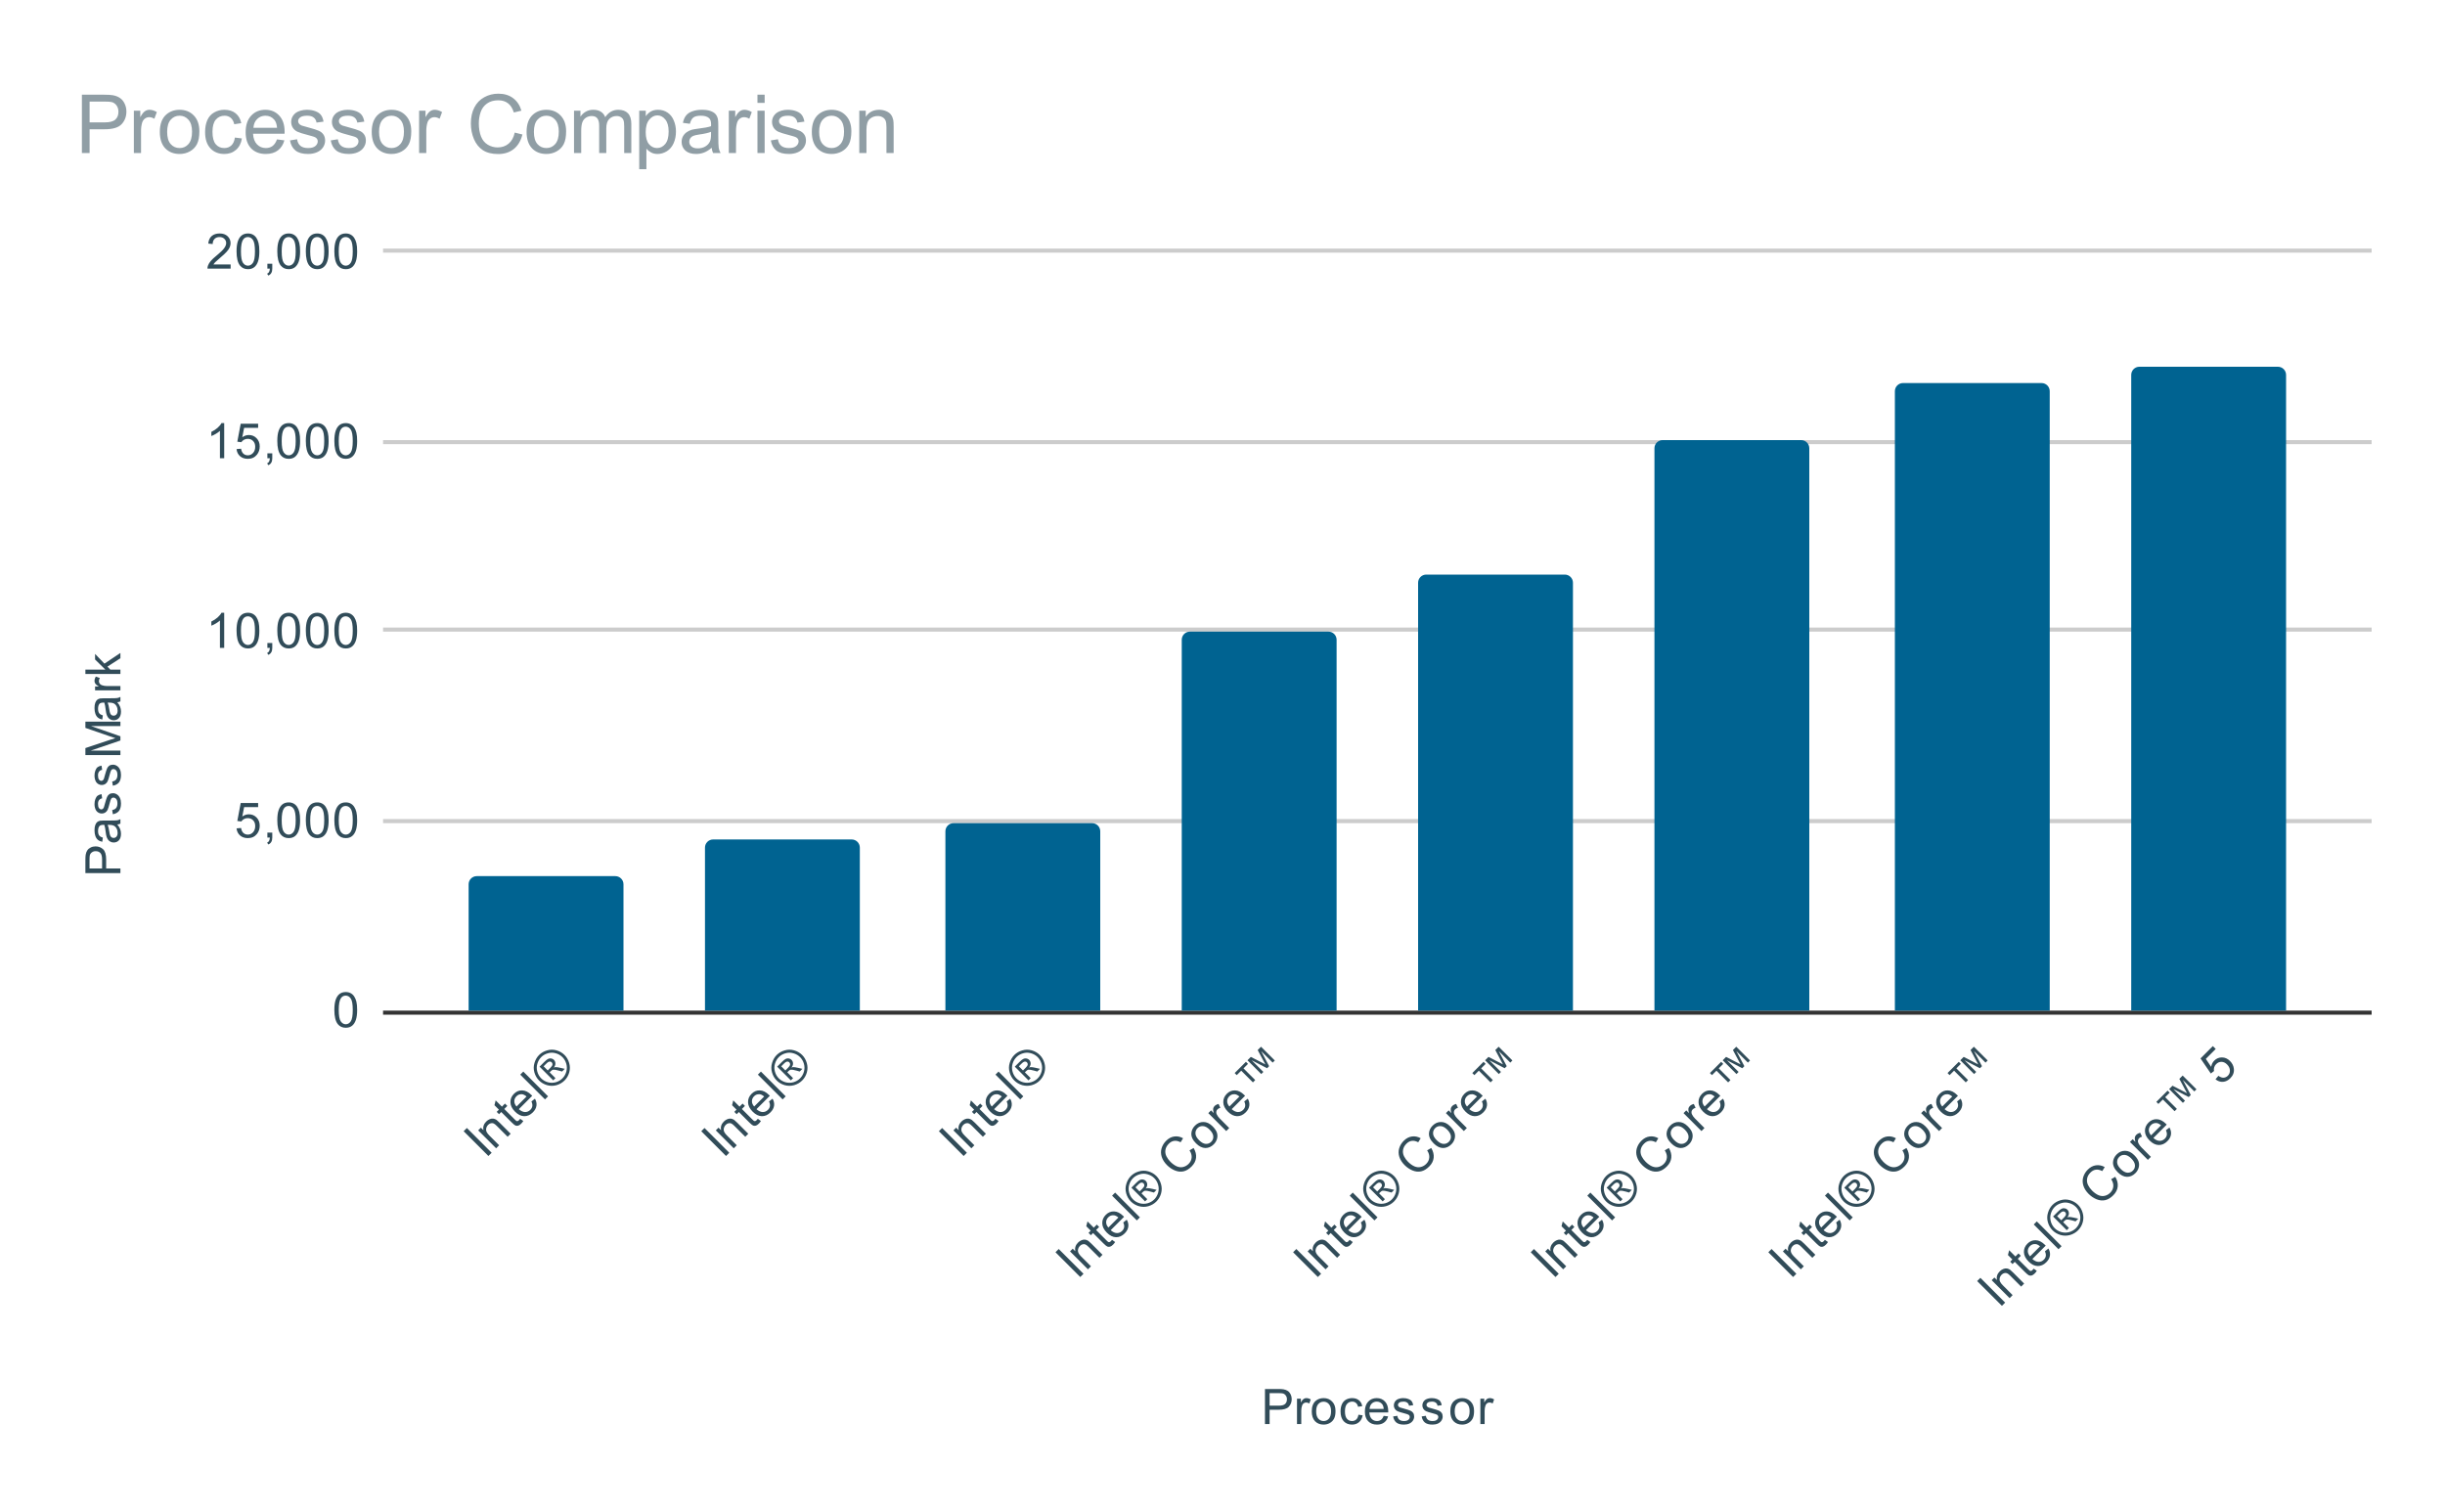 <svg version="1.1" viewBox="0.0 0.0 600.0 371.0" fill="none" stroke="none" stroke-linecap="square" stroke-miterlimit="10" width="600" height="371" xmlns:xlink="http://www.w3.org/1999/xlink" xmlns="http://www.w3.org/2000/svg"><path fill="#ffffff" d="M0 0L600.0 0L600.0 371.0L0 371.0L0 0Z" fill-rule="nonzero"/><path stroke="#333333" stroke-width="1.0" stroke-linecap="butt" d="M94.5 248.5L581.5 248.5" fill-rule="nonzero"/><path stroke="#cccccc" stroke-width="1.0" stroke-linecap="butt" d="M94.5 201.5L581.5 201.5" fill-rule="nonzero"/><path stroke="#cccccc" stroke-width="1.0" stroke-linecap="butt" d="M94.5 154.5L581.5 154.5" fill-rule="nonzero"/><path stroke="#cccccc" stroke-width="1.0" stroke-linecap="butt" d="M94.5 108.5L581.5 108.5" fill-rule="nonzero"/><path stroke="#cccccc" stroke-width="1.0" stroke-linecap="butt" d="M94.5 61.5L581.5 61.5" fill-rule="nonzero"/><clipPath id="id_0"><path d="M94.55 61.917L581.45 61.917L581.45 248.067L94.55 248.067L94.55 61.917Z" clip-rule="nonzero"/></clipPath><path stroke="#000000" stroke-width="2.0" stroke-linecap="butt" stroke-opacity="0.0" clip-path="url(#id_0)" d="M153.0 248.0L115.0 248.0L115.0 217.0C115.0 215.895 115.895 215.0 117.0 215.0L151.0 215.0C152.105 215.0 153.0 215.895 153.0 217.0Z" fill-rule="nonzero"/><path fill="#006391" clip-path="url(#id_0)" d="M153.0 248.0L115.0 248.0L115.0 217.0C115.0 215.895 115.895 215.0 117.0 215.0L151.0 215.0C152.105 215.0 153.0 215.895 153.0 217.0Z" fill-rule="nonzero"/><path stroke="#000000" stroke-width="2.0" stroke-linecap="butt" stroke-opacity="0.0" clip-path="url(#id_0)" d="M211.0 248.0L173.0 248.0L173.0 208.0C173.0 206.895 173.895 206.0 175.0 206.0L209.0 206.0C210.105 206.0 211.0 206.895 211.0 208.0Z" fill-rule="nonzero"/><path fill="#006391" clip-path="url(#id_0)" d="M211.0 248.0L173.0 248.0L173.0 208.0C173.0 206.895 173.895 206.0 175.0 206.0L209.0 206.0C210.105 206.0 211.0 206.895 211.0 208.0Z" fill-rule="nonzero"/><path stroke="#000000" stroke-width="2.0" stroke-linecap="butt" stroke-opacity="0.0" clip-path="url(#id_0)" d="M270.0 248.0L232.0 248.0L232.0 204.0C232.0 202.895 232.895 202.0 234.0 202.0L268.0 202.0C269.105 202.0 270.0 202.895 270.0 204.0Z" fill-rule="nonzero"/><path fill="#006391" clip-path="url(#id_0)" d="M270.0 248.0L232.0 248.0L232.0 204.0C232.0 202.895 232.895 202.0 234.0 202.0L268.0 202.0C269.105 202.0 270.0 202.895 270.0 204.0Z" fill-rule="nonzero"/><path stroke="#000000" stroke-width="2.0" stroke-linecap="butt" stroke-opacity="0.0" clip-path="url(#id_0)" d="M328.0 248.0L290.0 248.0L290.0 157.0C290.0 155.895 290.895 155.0 292.0 155.0L326.0 155.0C327.105 155.0 328.0 155.895 328.0 157.0Z" fill-rule="nonzero"/><path fill="#006391" clip-path="url(#id_0)" d="M328.0 248.0L290.0 248.0L290.0 157.0C290.0 155.895 290.895 155.0 292.0 155.0L326.0 155.0C327.105 155.0 328.0 155.895 328.0 157.0Z" fill-rule="nonzero"/><path stroke="#000000" stroke-width="2.0" stroke-linecap="butt" stroke-opacity="0.0" clip-path="url(#id_0)" d="M386.0 248.0L348.0 248.0L348.0 143.0C348.0 141.895 348.895 141.0 350.0 141.0L384.0 141.0C385.105 141.0 386.0 141.895 386.0 143.0Z" fill-rule="nonzero"/><path fill="#006391" clip-path="url(#id_0)" d="M386.0 248.0L348.0 248.0L348.0 143.0C348.0 141.895 348.895 141.0 350.0 141.0L384.0 141.0C385.105 141.0 386.0 141.895 386.0 143.0Z" fill-rule="nonzero"/><path stroke="#000000" stroke-width="2.0" stroke-linecap="butt" stroke-opacity="0.0" clip-path="url(#id_0)" d="M444.0 248.0L406.0 248.0L406.0 110.0C406.0 108.895 406.895 108.0 408.0 108.0L442.0 108.0C443.105 108.0 444.0 108.895 444.0 110.0Z" fill-rule="nonzero"/><path fill="#006391" clip-path="url(#id_0)" d="M444.0 248.0L406.0 248.0L406.0 110.0C406.0 108.895 406.895 108.0 408.0 108.0L442.0 108.0C443.105 108.0 444.0 108.895 444.0 110.0Z" fill-rule="nonzero"/><path stroke="#000000" stroke-width="2.0" stroke-linecap="butt" stroke-opacity="0.0" clip-path="url(#id_0)" d="M503.0 248.0L465.0 248.0L465.0 96.0C465.0 94.895 465.895 94.0 467.0 94.0L501.0 94.0C502.105 94.0 503.0 94.895 503.0 96.0Z" fill-rule="nonzero"/><path fill="#006391" clip-path="url(#id_0)" d="M503.0 248.0L465.0 248.0L465.0 96.0C465.0 94.895 465.895 94.0 467.0 94.0L501.0 94.0C502.105 94.0 503.0 94.895 503.0 96.0Z" fill-rule="nonzero"/><path stroke="#000000" stroke-width="2.0" stroke-linecap="butt" stroke-opacity="0.0" clip-path="url(#id_0)" d="M561.0 248.0L523.0 248.0L523.0 92.0C523.0 90.895 523.895 90.0 525.0 90.0L559.0 90.0C560.105 90.0 561.0 90.895 561.0 92.0Z" fill-rule="nonzero"/><path fill="#006391" clip-path="url(#id_0)" d="M561.0 248.0L523.0 248.0L523.0 92.0C523.0 90.895 523.895 90.0 525.0 90.0L559.0 90.0C560.105 90.0 561.0 90.895 561.0 92.0Z" fill-rule="nonzero"/><path fill="#314c59" d="M310.422 349.45L310.422 340.856L313.672 340.856Q314.516 340.856 314.969 340.934Q315.609 341.044 316.031 341.341Q316.469 341.637 316.719 342.169Q316.984 342.7 316.984 343.341Q316.984 344.434 316.281 345.2Q315.594 345.95 313.766 345.95L311.562 345.95L311.562 349.45L310.422 349.45ZM311.562 344.95L313.781 344.95Q314.891 344.95 315.344 344.544Q315.812 344.122 315.812 343.372Q315.812 342.841 315.531 342.466Q315.266 342.075 314.828 341.95Q314.531 341.872 313.766 341.872L311.562 341.872L311.562 344.95ZM318.281 349.45L318.281 343.231L319.234 343.231L319.234 344.169Q319.594 343.512 319.891 343.309Q320.203 343.091 320.578 343.091Q321.109 343.091 321.656 343.419L321.297 344.403Q320.906 344.169 320.531 344.169Q320.172 344.169 319.891 344.387Q319.625 344.591 319.516 344.966Q319.328 345.528 319.328 346.184L319.328 349.45L318.281 349.45ZM321.906 346.341Q321.906 344.606 322.859 343.778Q323.656 343.091 324.812 343.091Q326.094 343.091 326.906 343.934Q327.734 344.762 327.734 346.247Q327.734 347.45 327.375 348.137Q327.016 348.825 326.312 349.216Q325.625 349.591 324.812 349.591Q323.516 349.591 322.703 348.762Q321.906 347.919 321.906 346.341ZM322.984 346.341Q322.984 347.528 323.5 348.122Q324.031 348.716 324.812 348.716Q325.609 348.716 326.125 348.122Q326.641 347.528 326.641 346.309Q326.641 345.153 326.109 344.559Q325.594 343.966 324.812 343.966Q324.031 343.966 323.5 344.559Q322.984 345.137 322.984 346.341ZM333.359 347.169L334.391 347.309Q334.219 348.372 333.516 348.981Q332.812 349.591 331.797 349.591Q330.516 349.591 329.734 348.762Q328.969 347.919 328.969 346.356Q328.969 345.356 329.297 344.606Q329.641 343.841 330.312 343.466Q331.0 343.091 331.812 343.091Q332.812 343.091 333.453 343.606Q334.109 344.106 334.297 345.059L333.266 345.216Q333.125 344.591 332.75 344.278Q332.375 343.95 331.844 343.95Q331.047 343.95 330.547 344.528Q330.047 345.091 330.047 346.325Q330.047 347.591 330.531 348.153Q331.016 348.716 331.781 348.716Q332.406 348.716 332.812 348.341Q333.234 347.966 333.359 347.169ZM339.547 347.45L340.641 347.575Q340.391 348.528 339.688 349.059Q338.984 349.591 337.906 349.591Q336.547 349.591 335.734 348.747Q334.938 347.903 334.938 346.387Q334.938 344.825 335.75 343.966Q336.562 343.091 337.844 343.091Q339.094 343.091 339.875 343.934Q340.672 344.778 340.672 346.325Q340.672 346.419 340.672 346.606L336.031 346.606Q336.094 347.637 336.609 348.184Q337.125 348.716 337.906 348.716Q338.484 348.716 338.891 348.419Q339.312 348.106 339.547 347.45ZM336.094 345.747L339.562 345.747Q339.5 344.95 339.172 344.559Q338.656 343.95 337.859 343.95Q337.125 343.95 336.625 344.434Q336.141 344.919 336.094 345.747ZM341.875 347.591L342.906 347.434Q343.0 348.059 343.391 348.387Q343.797 348.716 344.531 348.716Q345.25 348.716 345.594 348.434Q345.953 348.137 345.953 347.731Q345.953 347.372 345.641 347.169Q345.422 347.028 344.562 346.809Q343.406 346.512 342.953 346.309Q342.516 346.091 342.281 345.716Q342.047 345.341 342.047 344.872Q342.047 344.466 342.234 344.106Q342.422 343.747 342.75 343.512Q343.0 343.341 343.422 343.216Q343.844 343.091 344.344 343.091Q345.062 343.091 345.609 343.309Q346.172 343.512 346.438 343.872Q346.703 344.231 346.797 344.825L345.766 344.966Q345.703 344.497 345.359 344.231Q345.031 343.95 344.406 343.95Q343.688 343.95 343.375 344.2Q343.062 344.434 343.062 344.762Q343.062 344.966 343.188 345.122Q343.328 345.294 343.594 345.403Q343.75 345.466 344.531 345.669Q345.656 345.981 346.094 346.169Q346.531 346.356 346.781 346.716Q347.031 347.075 347.031 347.622Q347.031 348.153 346.719 348.622Q346.422 349.075 345.844 349.341Q345.266 349.591 344.531 349.591Q343.312 349.591 342.672 349.091Q342.047 348.575 341.875 347.591ZM348.875 347.591L349.906 347.434Q350.0 348.059 350.391 348.387Q350.797 348.716 351.531 348.716Q352.25 348.716 352.594 348.434Q352.953 348.137 352.953 347.731Q352.953 347.372 352.641 347.169Q352.422 347.028 351.562 346.809Q350.406 346.512 349.953 346.309Q349.516 346.091 349.281 345.716Q349.047 345.341 349.047 344.872Q349.047 344.466 349.234 344.106Q349.422 343.747 349.75 343.512Q350.0 343.341 350.422 343.216Q350.844 343.091 351.344 343.091Q352.062 343.091 352.609 343.309Q353.172 343.512 353.438 343.872Q353.703 344.231 353.797 344.825L352.766 344.966Q352.703 344.497 352.359 344.231Q352.031 343.95 351.406 343.95Q350.688 343.95 350.375 344.2Q350.062 344.434 350.062 344.762Q350.062 344.966 350.188 345.122Q350.328 345.294 350.594 345.403Q350.75 345.466 351.531 345.669Q352.656 345.981 353.094 346.169Q353.531 346.356 353.781 346.716Q354.031 347.075 354.031 347.622Q354.031 348.153 353.719 348.622Q353.422 349.075 352.844 349.341Q352.266 349.591 351.531 349.591Q350.312 349.591 349.672 349.091Q349.047 348.575 348.875 347.591ZM355.906 346.341Q355.906 344.606 356.859 343.778Q357.656 343.091 358.812 343.091Q360.094 343.091 360.906 343.934Q361.734 344.762 361.734 346.247Q361.734 347.45 361.375 348.137Q361.016 348.825 360.312 349.216Q359.625 349.591 358.812 349.591Q357.516 349.591 356.703 348.762Q355.906 347.919 355.906 346.341ZM356.984 346.341Q356.984 347.528 357.5 348.122Q358.031 348.716 358.812 348.716Q359.609 348.716 360.125 348.122Q360.641 347.528 360.641 346.309Q360.641 345.153 360.109 344.559Q359.594 343.966 358.812 343.966Q358.031 343.966 357.5 344.559Q356.984 345.137 356.984 346.341ZM363.281 349.45L363.281 343.231L364.234 343.231L364.234 344.169Q364.594 343.512 364.891 343.309Q365.203 343.091 365.578 343.091Q366.109 343.091 366.656 343.419L366.297 344.403Q365.906 344.169 365.531 344.169Q365.172 344.169 364.891 344.387Q364.625 344.591 364.516 344.966Q364.328 345.528 364.328 346.184L364.328 349.45L363.281 349.45Z" fill-rule="nonzero"/><path fill="#314c59" d="M29.55 214.261L20.956 214.261L20.956 211.011Q20.956 210.168 21.034 209.715Q21.144 209.074 21.441 208.652Q21.738 208.215 22.269 207.965Q22.8 207.699 23.441 207.699Q24.534 207.699 25.3 208.402Q26.05 209.09 26.05 210.918L26.05 213.121L29.55 213.121L29.55 214.261ZM25.05 213.121L25.05 210.902Q25.05 209.793 24.644 209.34Q24.222 208.871 23.472 208.871Q22.941 208.871 22.566 209.152Q22.175 209.418 22.05 209.855Q21.972 210.152 21.972 210.918L21.972 213.121L25.05 213.121ZM28.784 202.324Q29.284 202.918 29.488 203.465Q29.691 203.996 29.691 204.621Q29.691 205.652 29.191 206.199Q28.691 206.746 27.909 206.746Q27.456 206.746 27.081 206.543Q26.691 206.34 26.472 205.996Q26.238 205.652 26.128 205.23Q26.034 204.933 25.956 204.293Q25.816 203.027 25.597 202.418Q25.378 202.418 25.331 202.418Q24.675 202.418 24.409 202.715Q24.066 203.121 24.066 203.918Q24.066 204.652 24.331 205.011Q24.581 205.371 25.238 205.543L25.097 206.574Q24.441 206.433 24.034 206.105Q23.628 205.777 23.409 205.168Q23.191 204.558 23.191 203.761Q23.191 202.965 23.378 202.465Q23.566 201.965 23.847 201.73Q24.128 201.496 24.566 201.402Q24.831 201.355 25.534 201.355L26.941 201.355Q28.409 201.355 28.8 201.293Q29.191 201.215 29.55 201.011L29.55 202.121Q29.222 202.277 28.784 202.324ZM26.425 202.418Q26.659 202.996 26.831 204.136Q26.925 204.793 27.05 205.058Q27.159 205.324 27.378 205.48Q27.597 205.621 27.878 205.621Q28.3 205.621 28.581 205.308Q28.863 204.98 28.863 204.371Q28.863 203.761 28.597 203.293Q28.331 202.808 27.863 202.59Q27.503 202.418 26.816 202.418L26.425 202.418ZM27.691 199.808L27.534 198.777Q28.159 198.683 28.488 198.293Q28.816 197.886 28.816 197.152Q28.816 196.433 28.534 196.09Q28.238 195.73 27.831 195.73Q27.472 195.73 27.269 196.043Q27.128 196.261 26.909 197.121Q26.613 198.277 26.409 198.73Q26.191 199.168 25.816 199.402Q25.441 199.636 24.972 199.636Q24.566 199.636 24.206 199.449Q23.847 199.261 23.613 198.933Q23.441 198.683 23.316 198.261Q23.191 197.84 23.191 197.34Q23.191 196.621 23.409 196.074Q23.613 195.511 23.972 195.246Q24.331 194.98 24.925 194.886L25.066 195.918Q24.597 195.98 24.331 196.324Q24.05 196.652 24.05 197.277Q24.05 197.996 24.3 198.308Q24.534 198.621 24.863 198.621Q25.066 198.621 25.222 198.496Q25.394 198.355 25.503 198.09Q25.566 197.933 25.769 197.152Q26.081 196.027 26.269 195.59Q26.456 195.152 26.816 194.902Q27.175 194.652 27.722 194.652Q28.253 194.652 28.722 194.965Q29.175 195.261 29.441 195.84Q29.691 196.418 29.691 197.152Q29.691 198.371 29.191 199.011Q28.675 199.636 27.691 199.808ZM27.691 192.808L27.534 191.777Q28.159 191.683 28.488 191.293Q28.816 190.886 28.816 190.152Q28.816 189.433 28.534 189.09Q28.238 188.73 27.831 188.73Q27.472 188.73 27.269 189.043Q27.128 189.261 26.909 190.121Q26.613 191.277 26.409 191.73Q26.191 192.168 25.816 192.402Q25.441 192.636 24.972 192.636Q24.566 192.636 24.206 192.449Q23.847 192.261 23.613 191.933Q23.441 191.683 23.316 191.261Q23.191 190.84 23.191 190.34Q23.191 189.621 23.409 189.074Q23.613 188.511 23.972 188.246Q24.331 187.98 24.925 187.886L25.066 188.918Q24.597 188.98 24.331 189.324Q24.05 189.652 24.05 190.277Q24.05 190.996 24.3 191.308Q24.534 191.621 24.863 191.621Q25.066 191.621 25.222 191.496Q25.394 191.355 25.503 191.09Q25.566 190.933 25.769 190.152Q26.081 189.027 26.269 188.59Q26.456 188.152 26.816 187.902Q27.175 187.652 27.722 187.652Q28.253 187.652 28.722 187.965Q29.175 188.261 29.441 188.84Q29.691 189.418 29.691 190.152Q29.691 191.371 29.191 192.011Q28.675 192.636 27.691 192.808ZM29.55 185.293L20.956 185.293L20.956 183.574L27.034 181.543Q27.894 181.261 28.316 181.136Q27.847 180.996 26.941 180.683L20.956 178.621L20.956 177.09L29.55 177.09L29.55 178.183L22.363 178.183L29.55 180.683L29.55 181.715L22.238 184.199L29.55 184.199L29.55 185.293ZM28.784 172.324Q29.284 172.918 29.488 173.465Q29.691 173.996 29.691 174.621Q29.691 175.652 29.191 176.199Q28.691 176.746 27.909 176.746Q27.456 176.746 27.081 176.543Q26.691 176.34 26.472 175.996Q26.238 175.652 26.128 175.23Q26.034 174.933 25.956 174.293Q25.816 173.027 25.597 172.418Q25.378 172.418 25.331 172.418Q24.675 172.418 24.409 172.715Q24.066 173.121 24.066 173.918Q24.066 174.652 24.331 175.011Q24.581 175.371 25.238 175.543L25.097 176.574Q24.441 176.433 24.034 176.105Q23.628 175.777 23.409 175.168Q23.191 174.558 23.191 173.761Q23.191 172.965 23.378 172.465Q23.566 171.965 23.847 171.73Q24.128 171.496 24.566 171.402Q24.831 171.355 25.534 171.355L26.941 171.355Q28.409 171.355 28.8 171.293Q29.191 171.215 29.55 171.011L29.55 172.121Q29.222 172.277 28.784 172.324ZM26.425 172.418Q26.659 172.996 26.831 174.136Q26.925 174.793 27.05 175.058Q27.159 175.324 27.378 175.48Q27.597 175.621 27.878 175.621Q28.3 175.621 28.581 175.308Q28.863 174.98 28.863 174.371Q28.863 173.761 28.597 173.293Q28.331 172.808 27.863 172.59Q27.503 172.418 26.816 172.418L26.425 172.418ZM29.55 169.402L23.331 169.402L23.331 168.449L24.269 168.449Q23.613 168.09 23.409 167.793Q23.191 167.48 23.191 167.105Q23.191 166.574 23.519 166.027L24.503 166.386Q24.269 166.777 24.269 167.152Q24.269 167.511 24.488 167.793Q24.691 168.058 25.066 168.168Q25.628 168.355 26.284 168.355L29.55 168.355L29.55 169.402ZM29.55 165.386L20.956 165.386L20.956 164.324L25.863 164.324L23.331 161.84L23.331 160.465L25.628 162.855L29.55 160.23L29.55 161.527L26.363 163.59L27.081 164.324L29.55 164.324L29.55 165.386Z" fill-rule="nonzero"/><path fill="#314c59" d="M82.05 247.832Q82.05 246.301 82.362 245.379Q82.675 244.442 83.284 243.942Q83.909 243.442 84.847 243.442Q85.534 243.442 86.05 243.723Q86.581 244.004 86.925 244.535Q87.269 245.051 87.456 245.801Q87.644 246.551 87.644 247.832Q87.644 249.348 87.331 250.27Q87.034 251.192 86.409 251.707Q85.8 252.207 84.847 252.207Q83.612 252.207 82.894 251.317Q82.05 250.254 82.05 247.832ZM83.128 247.832Q83.128 249.942 83.628 250.645Q84.128 251.348 84.847 251.348Q85.581 251.348 86.066 250.645Q86.566 249.942 86.566 247.832Q86.566 245.707 86.066 245.02Q85.581 244.317 84.831 244.317Q84.112 244.317 83.675 244.926Q83.128 245.707 83.128 247.832Z" fill-rule="nonzero"/><path fill="#314c59" d="M58.05 203.279L59.159 203.185Q59.284 203.998 59.722 204.404Q60.175 204.81 60.816 204.81Q61.566 204.81 62.097 204.232Q62.628 203.654 62.628 202.717Q62.628 201.81 62.112 201.295Q61.612 200.764 60.784 200.764Q60.284 200.764 59.862 200.998Q59.456 201.232 59.222 201.592L58.237 201.467L59.066 197.06L63.347 197.06L63.347 198.06L59.909 198.06L59.456 200.373Q60.222 199.826 61.066 199.826Q62.191 199.826 62.956 200.607Q63.737 201.389 63.737 202.623Q63.737 203.779 63.066 204.639Q62.237 205.67 60.816 205.67Q59.644 205.67 58.894 205.014Q58.159 204.357 58.05 203.279ZM65.612 205.529L65.612 204.326L66.816 204.326L66.816 205.529Q66.816 206.185 66.581 206.592Q66.347 207.014 65.847 207.232L65.55 206.779Q65.878 206.639 66.034 206.342Q66.191 206.06 66.222 205.529L65.612 205.529ZM68.05 201.295Q68.05 199.764 68.362 198.842Q68.675 197.904 69.284 197.404Q69.909 196.904 70.847 196.904Q71.534 196.904 72.05 197.185Q72.581 197.467 72.925 197.998Q73.269 198.514 73.456 199.264Q73.644 200.014 73.644 201.295Q73.644 202.81 73.331 203.732Q73.034 204.654 72.409 205.17Q71.8 205.67 70.847 205.67Q69.612 205.67 68.894 204.779Q68.05 203.717 68.05 201.295ZM69.128 201.295Q69.128 203.404 69.628 204.107Q70.128 204.81 70.847 204.81Q71.581 204.81 72.066 204.107Q72.566 203.404 72.566 201.295Q72.566 199.17 72.066 198.482Q71.581 197.779 70.831 197.779Q70.112 197.779 69.675 198.389Q69.128 199.17 69.128 201.295ZM75.05 201.295Q75.05 199.764 75.362 198.842Q75.675 197.904 76.284 197.404Q76.909 196.904 77.847 196.904Q78.534 196.904 79.05 197.185Q79.581 197.467 79.925 197.998Q80.269 198.514 80.456 199.264Q80.644 200.014 80.644 201.295Q80.644 202.81 80.331 203.732Q80.034 204.654 79.409 205.17Q78.8 205.67 77.847 205.67Q76.612 205.67 75.894 204.779Q75.05 203.717 75.05 201.295ZM76.128 201.295Q76.128 203.404 76.628 204.107Q77.128 204.81 77.847 204.81Q78.581 204.81 79.066 204.107Q79.566 203.404 79.566 201.295Q79.566 199.17 79.066 198.482Q78.581 197.779 77.831 197.779Q77.112 197.779 76.675 198.389Q76.128 199.17 76.128 201.295ZM82.05 201.295Q82.05 199.764 82.362 198.842Q82.675 197.904 83.284 197.404Q83.909 196.904 84.847 196.904Q85.534 196.904 86.05 197.185Q86.581 197.467 86.925 197.998Q87.269 198.514 87.456 199.264Q87.644 200.014 87.644 201.295Q87.644 202.81 87.331 203.732Q87.034 204.654 86.409 205.17Q85.8 205.67 84.847 205.67Q83.612 205.67 82.894 204.779Q82.05 203.717 82.05 201.295ZM83.128 201.295Q83.128 203.404 83.628 204.107Q84.128 204.81 84.847 204.81Q85.581 204.81 86.066 204.107Q86.566 203.404 86.566 201.295Q86.566 199.17 86.066 198.482Q85.581 197.779 84.831 197.779Q84.112 197.779 83.675 198.389Q83.128 199.17 83.128 201.295Z" fill-rule="nonzero"/><path fill="#314c59" d="M55.019 158.992L53.972 158.992L53.972 152.273Q53.581 152.632 52.956 153.007Q52.347 153.367 51.862 153.539L51.862 152.523Q52.737 152.101 53.394 151.523Q54.066 150.929 54.347 150.367L55.019 150.367L55.019 158.992ZM58.05 154.757Q58.05 153.226 58.362 152.304Q58.675 151.367 59.284 150.867Q59.909 150.367 60.847 150.367Q61.534 150.367 62.05 150.648Q62.581 150.929 62.925 151.46Q63.269 151.976 63.456 152.726Q63.644 153.476 63.644 154.757Q63.644 156.273 63.331 157.195Q63.034 158.117 62.409 158.632Q61.8 159.132 60.847 159.132Q59.612 159.132 58.894 158.242Q58.05 157.179 58.05 154.757ZM59.128 154.757Q59.128 156.867 59.628 157.57Q60.128 158.273 60.847 158.273Q61.581 158.273 62.066 157.57Q62.566 156.867 62.566 154.757Q62.566 152.632 62.066 151.945Q61.581 151.242 60.831 151.242Q60.112 151.242 59.675 151.851Q59.128 152.632 59.128 154.757ZM65.612 158.992L65.612 157.789L66.816 157.789L66.816 158.992Q66.816 159.648 66.581 160.054Q66.347 160.476 65.847 160.695L65.55 160.242Q65.878 160.101 66.034 159.804Q66.191 159.523 66.222 158.992L65.612 158.992ZM68.05 154.757Q68.05 153.226 68.362 152.304Q68.675 151.367 69.284 150.867Q69.909 150.367 70.847 150.367Q71.534 150.367 72.05 150.648Q72.581 150.929 72.925 151.46Q73.269 151.976 73.456 152.726Q73.644 153.476 73.644 154.757Q73.644 156.273 73.331 157.195Q73.034 158.117 72.409 158.632Q71.8 159.132 70.847 159.132Q69.612 159.132 68.894 158.242Q68.05 157.179 68.05 154.757ZM69.128 154.757Q69.128 156.867 69.628 157.57Q70.128 158.273 70.847 158.273Q71.581 158.273 72.066 157.57Q72.566 156.867 72.566 154.757Q72.566 152.632 72.066 151.945Q71.581 151.242 70.831 151.242Q70.112 151.242 69.675 151.851Q69.128 152.632 69.128 154.757ZM75.05 154.757Q75.05 153.226 75.362 152.304Q75.675 151.367 76.284 150.867Q76.909 150.367 77.847 150.367Q78.534 150.367 79.05 150.648Q79.581 150.929 79.925 151.46Q80.269 151.976 80.456 152.726Q80.644 153.476 80.644 154.757Q80.644 156.273 80.331 157.195Q80.034 158.117 79.409 158.632Q78.8 159.132 77.847 159.132Q76.612 159.132 75.894 158.242Q75.05 157.179 75.05 154.757ZM76.128 154.757Q76.128 156.867 76.628 157.57Q77.128 158.273 77.847 158.273Q78.581 158.273 79.066 157.57Q79.566 156.867 79.566 154.757Q79.566 152.632 79.066 151.945Q78.581 151.242 77.831 151.242Q77.112 151.242 76.675 151.851Q76.128 152.632 76.128 154.757ZM82.05 154.757Q82.05 153.226 82.362 152.304Q82.675 151.367 83.284 150.867Q83.909 150.367 84.847 150.367Q85.534 150.367 86.05 150.648Q86.581 150.929 86.925 151.46Q87.269 151.976 87.456 152.726Q87.644 153.476 87.644 154.757Q87.644 156.273 87.331 157.195Q87.034 158.117 86.409 158.632Q85.8 159.132 84.847 159.132Q83.612 159.132 82.894 158.242Q82.05 157.179 82.05 154.757ZM83.128 154.757Q83.128 156.867 83.628 157.57Q84.128 158.273 84.847 158.273Q85.581 158.273 86.066 157.57Q86.566 156.867 86.566 154.757Q86.566 152.632 86.066 151.945Q85.581 151.242 84.831 151.242Q84.112 151.242 83.675 151.851Q83.128 152.632 83.128 154.757Z" fill-rule="nonzero"/><path fill="#314c59" d="M55.019 112.454L53.972 112.454L53.972 105.735Q53.581 106.095 52.956 106.47Q52.347 106.829 51.862 107.001L51.862 105.985Q52.737 105.564 53.394 104.985Q54.066 104.392 54.347 103.829L55.019 103.829L55.019 112.454ZM58.05 110.204L59.159 110.11Q59.284 110.923 59.722 111.329Q60.175 111.735 60.816 111.735Q61.566 111.735 62.097 111.157Q62.628 110.579 62.628 109.642Q62.628 108.735 62.112 108.22Q61.612 107.689 60.784 107.689Q60.284 107.689 59.862 107.923Q59.456 108.157 59.222 108.517L58.237 108.392L59.066 103.985L63.347 103.985L63.347 104.985L59.909 104.985L59.456 107.298Q60.222 106.751 61.066 106.751Q62.191 106.751 62.956 107.532Q63.737 108.314 63.737 109.548Q63.737 110.704 63.066 111.564Q62.237 112.595 60.816 112.595Q59.644 112.595 58.894 111.939Q58.159 111.282 58.05 110.204ZM65.612 112.454L65.612 111.251L66.816 111.251L66.816 112.454Q66.816 113.11 66.581 113.517Q66.347 113.939 65.847 114.157L65.55 113.704Q65.878 113.564 66.034 113.267Q66.191 112.985 66.222 112.454L65.612 112.454ZM68.05 108.22Q68.05 106.689 68.362 105.767Q68.675 104.829 69.284 104.329Q69.909 103.829 70.847 103.829Q71.534 103.829 72.05 104.11Q72.581 104.392 72.925 104.923Q73.269 105.439 73.456 106.189Q73.644 106.939 73.644 108.22Q73.644 109.735 73.331 110.657Q73.034 111.579 72.409 112.095Q71.8 112.595 70.847 112.595Q69.612 112.595 68.894 111.704Q68.05 110.642 68.05 108.22ZM69.128 108.22Q69.128 110.329 69.628 111.032Q70.128 111.735 70.847 111.735Q71.581 111.735 72.066 111.032Q72.566 110.329 72.566 108.22Q72.566 106.095 72.066 105.407Q71.581 104.704 70.831 104.704Q70.112 104.704 69.675 105.314Q69.128 106.095 69.128 108.22ZM75.05 108.22Q75.05 106.689 75.362 105.767Q75.675 104.829 76.284 104.329Q76.909 103.829 77.847 103.829Q78.534 103.829 79.05 104.11Q79.581 104.392 79.925 104.923Q80.269 105.439 80.456 106.189Q80.644 106.939 80.644 108.22Q80.644 109.735 80.331 110.657Q80.034 111.579 79.409 112.095Q78.8 112.595 77.847 112.595Q76.612 112.595 75.894 111.704Q75.05 110.642 75.05 108.22ZM76.128 108.22Q76.128 110.329 76.628 111.032Q77.128 111.735 77.847 111.735Q78.581 111.735 79.066 111.032Q79.566 110.329 79.566 108.22Q79.566 106.095 79.066 105.407Q78.581 104.704 77.831 104.704Q77.112 104.704 76.675 105.314Q76.128 106.095 76.128 108.22ZM82.05 108.22Q82.05 106.689 82.362 105.767Q82.675 104.829 83.284 104.329Q83.909 103.829 84.847 103.829Q85.534 103.829 86.05 104.11Q86.581 104.392 86.925 104.923Q87.269 105.439 87.456 106.189Q87.644 106.939 87.644 108.22Q87.644 109.735 87.331 110.657Q87.034 111.579 86.409 112.095Q85.8 112.595 84.847 112.595Q83.612 112.595 82.894 111.704Q82.05 110.642 82.05 108.22ZM83.128 108.22Q83.128 110.329 83.628 111.032Q84.128 111.735 84.847 111.735Q85.581 111.735 86.066 111.032Q86.566 110.329 86.566 108.22Q86.566 106.095 86.066 105.407Q85.581 104.704 84.831 104.704Q84.112 104.704 83.675 105.314Q83.128 106.095 83.128 108.22Z" fill-rule="nonzero"/><path fill="#314c59" d="M56.597 64.901L56.597 65.917L50.909 65.917Q50.909 65.542 51.034 65.182Q51.253 64.604 51.722 64.042Q52.206 63.479 53.112 62.745Q54.519 61.589 55.003 60.917Q55.503 60.245 55.503 59.651Q55.503 59.026 55.05 58.604Q54.597 58.167 53.878 58.167Q53.112 58.167 52.659 58.62Q52.206 59.073 52.191 59.885L51.112 59.776Q51.222 58.557 51.941 57.932Q52.675 57.292 53.909 57.292Q55.144 57.292 55.862 57.979Q56.581 58.667 56.581 59.682Q56.581 60.198 56.362 60.698Q56.159 61.182 55.659 61.745Q55.175 62.292 54.05 63.245Q53.097 64.042 52.816 64.339Q52.55 64.62 52.378 64.901L56.597 64.901ZM58.05 61.682Q58.05 60.151 58.362 59.229Q58.675 58.292 59.284 57.792Q59.909 57.292 60.847 57.292Q61.534 57.292 62.05 57.573Q62.581 57.854 62.925 58.385Q63.269 58.901 63.456 59.651Q63.644 60.401 63.644 61.682Q63.644 63.198 63.331 64.12Q63.034 65.042 62.409 65.557Q61.8 66.057 60.847 66.057Q59.612 66.057 58.894 65.167Q58.05 64.104 58.05 61.682ZM59.128 61.682Q59.128 63.792 59.628 64.495Q60.128 65.198 60.847 65.198Q61.581 65.198 62.066 64.495Q62.566 63.792 62.566 61.682Q62.566 59.557 62.066 58.87Q61.581 58.167 60.831 58.167Q60.112 58.167 59.675 58.776Q59.128 59.557 59.128 61.682ZM65.612 65.917L65.612 64.714L66.816 64.714L66.816 65.917Q66.816 66.573 66.581 66.979Q66.347 67.401 65.847 67.62L65.55 67.167Q65.878 67.026 66.034 66.729Q66.191 66.448 66.222 65.917L65.612 65.917ZM68.05 61.682Q68.05 60.151 68.362 59.229Q68.675 58.292 69.284 57.792Q69.909 57.292 70.847 57.292Q71.534 57.292 72.05 57.573Q72.581 57.854 72.925 58.385Q73.269 58.901 73.456 59.651Q73.644 60.401 73.644 61.682Q73.644 63.198 73.331 64.12Q73.034 65.042 72.409 65.557Q71.8 66.057 70.847 66.057Q69.612 66.057 68.894 65.167Q68.05 64.104 68.05 61.682ZM69.128 61.682Q69.128 63.792 69.628 64.495Q70.128 65.198 70.847 65.198Q71.581 65.198 72.066 64.495Q72.566 63.792 72.566 61.682Q72.566 59.557 72.066 58.87Q71.581 58.167 70.831 58.167Q70.112 58.167 69.675 58.776Q69.128 59.557 69.128 61.682ZM75.05 61.682Q75.05 60.151 75.362 59.229Q75.675 58.292 76.284 57.792Q76.909 57.292 77.847 57.292Q78.534 57.292 79.05 57.573Q79.581 57.854 79.925 58.385Q80.269 58.901 80.456 59.651Q80.644 60.401 80.644 61.682Q80.644 63.198 80.331 64.12Q80.034 65.042 79.409 65.557Q78.8 66.057 77.847 66.057Q76.612 66.057 75.894 65.167Q75.05 64.104 75.05 61.682ZM76.128 61.682Q76.128 63.792 76.628 64.495Q77.128 65.198 77.847 65.198Q78.581 65.198 79.066 64.495Q79.566 63.792 79.566 61.682Q79.566 59.557 79.066 58.87Q78.581 58.167 77.831 58.167Q77.112 58.167 76.675 58.776Q76.128 59.557 76.128 61.682ZM82.05 61.682Q82.05 60.151 82.362 59.229Q82.675 58.292 83.284 57.792Q83.909 57.292 84.847 57.292Q85.534 57.292 86.05 57.573Q86.581 57.854 86.925 58.385Q87.269 58.901 87.456 59.651Q87.644 60.401 87.644 61.682Q87.644 63.198 87.331 64.12Q87.034 65.042 86.409 65.557Q85.8 66.057 84.847 66.057Q83.612 66.057 82.894 65.167Q82.05 64.104 82.05 61.682ZM83.128 61.682Q83.128 63.792 83.628 64.495Q84.128 65.198 84.847 65.198Q85.581 65.198 86.066 64.495Q86.566 63.792 86.566 61.682Q86.566 59.557 86.066 58.87Q85.581 58.167 84.831 58.167Q84.112 58.167 83.675 58.776Q83.128 59.557 83.128 61.682Z" fill-rule="nonzero"/><path fill="#314c59" d="M119.856 283.677L113.78 277.6L114.575 276.805L120.652 282.881L119.856 283.677ZM121.746 281.787L117.348 277.39L118.011 276.727L118.63 277.346Q118.398 276.142 119.315 275.225Q119.713 274.827 120.188 274.639Q120.674 274.44 121.072 274.506Q121.47 274.573 121.845 274.816Q122.088 274.993 122.608 275.512L125.314 278.219L124.574 278.959L121.9 276.285Q121.436 275.821 121.127 275.689Q120.818 275.556 120.464 275.644Q120.1 275.722 119.801 276.02Q119.326 276.495 119.282 277.158Q119.238 277.799 120.077 278.639L122.486 281.047L121.746 281.787ZM127.657 274.551L128.419 275.092Q128.165 275.479 127.922 275.722Q127.513 276.131 127.171 276.23Q126.817 276.318 126.508 276.208Q126.209 276.086 125.535 275.412L123.005 272.882L122.464 273.424L121.889 272.849L122.431 272.308L121.337 271.214L121.635 270.032L123.171 271.568L123.922 270.816L124.497 271.391L123.746 272.142L126.32 274.716Q126.64 275.037 126.762 275.092Q126.894 275.136 127.038 275.103Q127.182 275.07 127.347 274.904Q127.48 274.772 127.657 274.551ZM130.408 270.297L131.27 269.612Q131.767 270.463 131.645 271.336Q131.524 272.208 130.761 272.971Q129.8 273.932 128.629 273.91Q127.469 273.877 126.397 272.805Q125.292 271.7 125.259 270.518Q125.215 269.325 126.121 268.419Q127.005 267.535 128.154 267.579Q129.314 267.612 130.408 268.706Q130.474 268.772 130.607 268.905L127.325 272.186Q128.099 272.871 128.85 272.893Q129.59 272.904 130.143 272.352Q130.551 271.943 130.629 271.446Q130.706 270.927 130.408 270.297ZM126.762 271.534L129.215 269.082Q128.607 268.562 128.099 268.518Q127.303 268.452 126.74 269.015Q126.22 269.535 126.209 270.231Q126.209 270.916 126.762 271.534ZM133.744 269.789L127.668 263.712L128.419 262.961L134.496 269.037L133.744 269.789ZM132.286 258.895Q133.082 258.099 134.231 257.768Q135.38 257.414 136.551 257.746Q137.722 258.077 138.54 258.895Q139.346 259.701 139.678 260.873Q140.009 262.022 139.689 263.182Q139.357 264.331 138.54 265.148Q137.733 265.955 136.573 266.297Q135.413 266.618 134.253 266.297Q133.093 265.955 132.286 265.148Q131.468 264.331 131.137 263.16Q130.806 261.988 131.159 260.839Q131.502 259.679 132.286 258.895ZM132.805 259.414Q132.153 260.066 131.866 261.038Q131.579 261.988 131.855 262.972Q132.12 263.944 132.805 264.629Q133.479 265.303 134.44 265.579Q135.413 265.844 136.385 265.579Q137.346 265.303 138.02 264.629Q138.694 263.955 138.97 262.994Q139.247 262.011 138.97 261.049Q138.694 260.088 138.02 259.414Q137.335 258.729 136.363 258.464Q135.391 258.177 134.429 258.475Q133.468 258.751 132.805 259.414ZM135.766 265.115L132.408 261.756L133.568 260.596Q134.153 260.011 134.518 259.845Q134.871 259.668 135.258 259.746Q135.656 259.812 135.91 260.066Q136.286 260.442 136.297 260.983Q136.297 261.513 135.899 261.977Q136.153 261.878 136.363 261.867Q136.761 261.867 137.534 262.044L138.595 262.287L137.932 262.95L137.103 262.718Q136.131 262.452 135.755 262.497Q135.49 262.541 135.203 262.828L134.882 263.149L136.308 264.574L135.766 265.115ZM134.418 262.685L135.081 262.022Q135.556 261.546 135.578 261.237Q135.612 260.917 135.38 260.685Q135.236 260.541 135.037 260.519Q134.838 260.475 134.628 260.574Q134.418 260.652 134.021 261.049L133.402 261.668L134.418 262.685Z" fill-rule="nonzero"/><path fill="#314c59" d="M178.168 283.677L172.091 277.6L172.887 276.805L178.963 282.881L178.168 283.677ZM180.057 281.787L175.66 277.39L176.323 276.727L176.941 277.346Q176.709 276.142 177.626 275.225Q178.024 274.827 178.499 274.639Q178.985 274.44 179.383 274.506Q179.781 274.573 180.157 274.816Q180.4 274.993 180.919 275.512L183.626 278.219L182.886 278.959L180.212 276.285Q179.748 275.821 179.438 275.689Q179.129 275.556 178.775 275.644Q178.411 275.722 178.113 276.02Q177.637 276.495 177.593 277.158Q177.549 277.799 178.389 278.639L180.797 281.047L180.057 281.787ZM185.968 274.551L186.73 275.092Q186.476 275.479 186.233 275.722Q185.824 276.131 185.482 276.23Q185.128 276.318 184.819 276.208Q184.521 276.086 183.847 275.412L181.317 272.882L180.775 273.424L180.201 272.849L180.742 272.308L179.648 271.214L179.947 270.032L181.482 271.568L182.234 270.816L182.808 271.391L182.057 272.142L184.631 274.716Q184.952 275.037 185.073 275.092Q185.206 275.136 185.349 275.103Q185.493 275.07 185.659 274.904Q185.791 274.772 185.968 274.551ZM188.719 270.297L189.581 269.612Q190.078 270.463 189.957 271.336Q189.835 272.208 189.073 272.971Q188.112 273.932 186.94 273.91Q185.78 273.877 184.709 272.805Q183.604 271.7 183.571 270.518Q183.526 269.325 184.432 268.419Q185.316 267.535 186.465 267.579Q187.625 267.612 188.719 268.706Q188.785 268.772 188.918 268.905L185.637 272.186Q186.41 272.871 187.161 272.893Q187.902 272.904 188.454 272.352Q188.863 271.943 188.94 271.446Q189.017 270.927 188.719 270.297ZM185.073 271.534L187.526 269.082Q186.918 268.562 186.41 268.518Q185.615 268.452 185.051 269.015Q184.532 269.535 184.521 270.231Q184.521 270.916 185.073 271.534ZM192.056 269.789L185.979 263.712L186.73 262.961L192.807 269.037L192.056 269.789ZM190.597 258.895Q191.393 258.099 192.542 257.768Q193.691 257.414 194.862 257.746Q196.033 258.077 196.851 258.895Q197.657 259.701 197.989 260.873Q198.32 262.022 198 263.182Q197.668 264.331 196.851 265.148Q196.044 265.955 194.884 266.297Q193.724 266.618 192.564 266.297Q191.404 265.955 190.597 265.148Q189.78 264.331 189.448 263.16Q189.117 261.988 189.47 260.839Q189.813 259.679 190.597 258.895ZM191.117 259.414Q190.465 260.066 190.178 261.038Q189.89 261.988 190.167 262.972Q190.432 263.944 191.117 264.629Q191.791 265.303 192.752 265.579Q193.724 265.844 194.696 265.579Q195.658 265.303 196.332 264.629Q197.006 263.955 197.282 262.994Q197.558 262.011 197.282 261.049Q197.006 260.088 196.332 259.414Q195.647 258.729 194.674 258.464Q193.702 258.177 192.741 258.475Q191.78 258.751 191.117 259.414ZM194.078 265.115L190.719 261.756L191.879 260.596Q192.465 260.011 192.829 259.845Q193.183 259.668 193.569 259.746Q193.967 259.812 194.221 260.066Q194.597 260.442 194.608 260.983Q194.608 261.513 194.21 261.977Q194.464 261.878 194.674 261.867Q195.072 261.867 195.845 262.044L196.906 262.287L196.243 262.95L195.415 262.718Q194.442 262.452 194.067 262.497Q193.802 262.541 193.514 262.828L193.194 263.149L194.619 264.574L194.078 265.115ZM192.73 262.685L193.393 262.022Q193.868 261.546 193.89 261.237Q193.923 260.917 193.691 260.685Q193.547 260.541 193.349 260.519Q193.15 260.475 192.94 260.574Q192.73 260.652 192.332 261.049L191.713 261.668L192.73 262.685Z" fill-rule="nonzero"/><path fill="#314c59" d="M236.479 283.677L230.402 277.6L231.198 276.805L237.275 282.881L236.479 283.677ZM238.368 281.787L233.971 277.39L234.634 276.727L235.253 277.346Q235.021 276.142 235.938 275.225Q236.336 274.827 236.811 274.639Q237.297 274.44 237.695 274.506Q238.092 274.573 238.468 274.816Q238.711 274.993 239.23 275.512L241.937 278.219L241.197 278.959L238.523 276.285Q238.059 275.821 237.75 275.689Q237.44 275.556 237.087 275.644Q236.722 275.722 236.424 276.02Q235.949 276.495 235.905 277.158Q235.86 277.799 236.7 278.639L239.109 281.047L238.368 281.787ZM244.279 274.551L245.042 275.092Q244.788 275.479 244.545 275.722Q244.136 276.131 243.793 276.23Q243.44 276.318 243.13 276.208Q242.832 276.086 242.158 275.412L239.628 272.882L239.087 273.424L238.512 272.849L239.053 272.308L237.96 271.214L238.258 270.032L239.794 271.568L240.545 270.816L241.12 271.391L240.368 272.142L242.943 274.716Q243.263 275.037 243.385 275.092Q243.517 275.136 243.661 275.103Q243.804 275.07 243.97 274.904Q244.103 274.772 244.279 274.551ZM247.031 270.297L247.892 269.612Q248.39 270.463 248.268 271.336Q248.146 272.208 247.384 272.971Q246.423 273.932 245.252 273.91Q244.092 273.877 243.02 272.805Q241.915 271.7 241.882 270.518Q241.838 269.325 242.744 268.419Q243.628 267.535 244.777 267.579Q245.937 267.612 247.031 268.706Q247.097 268.772 247.229 268.905L243.948 272.186Q244.721 272.871 245.473 272.893Q246.213 272.904 246.765 272.352Q247.174 271.943 247.252 271.446Q247.329 270.927 247.031 270.297ZM243.385 271.534L245.837 269.082Q245.23 268.562 244.721 268.518Q243.926 268.452 243.362 269.015Q242.843 269.535 242.832 270.231Q242.832 270.916 243.385 271.534ZM250.367 269.789L244.291 263.712L245.042 262.961L251.119 269.037L250.367 269.789ZM248.909 258.895Q249.704 258.099 250.853 257.768Q252.002 257.414 253.174 257.746Q254.345 258.077 255.162 258.895Q255.969 259.701 256.3 260.873Q256.632 262.022 256.311 263.182Q255.98 264.331 255.162 265.148Q254.356 265.955 253.196 266.297Q252.036 266.618 250.875 266.297Q249.715 265.955 248.909 265.148Q248.091 264.331 247.76 263.16Q247.428 261.988 247.782 260.839Q248.124 259.679 248.909 258.895ZM249.428 259.414Q248.776 260.066 248.489 261.038Q248.202 261.988 248.478 262.972Q248.743 263.944 249.428 264.629Q250.102 265.303 251.063 265.579Q252.036 265.844 253.008 265.579Q253.969 265.303 254.643 264.629Q255.317 263.955 255.593 262.994Q255.869 262.011 255.593 261.049Q255.317 260.088 254.643 259.414Q253.958 258.729 252.986 258.464Q252.013 258.177 251.052 258.475Q250.091 258.751 249.428 259.414ZM252.389 265.115L249.03 261.756L250.19 260.596Q250.776 260.011 251.141 259.845Q251.494 259.668 251.881 259.746Q252.279 259.812 252.533 260.066Q252.908 260.442 252.919 260.983Q252.919 261.513 252.522 261.977Q252.776 261.878 252.986 261.867Q253.383 261.867 254.157 262.044L255.218 262.287L254.555 262.95L253.726 262.718Q252.754 262.452 252.378 262.497Q252.113 262.541 251.826 262.828L251.505 263.149L252.93 264.574L252.389 265.115ZM251.041 262.685L251.704 262.022Q252.179 261.547 252.201 261.237Q252.234 260.917 252.002 260.685Q251.859 260.541 251.66 260.519Q251.461 260.475 251.251 260.574Q251.041 260.652 250.643 261.049L250.025 261.668L251.041 262.685Z" fill-rule="nonzero"/><path fill="#314c59" d="M265.092 313.375L259.015 307.299L259.811 306.503L265.888 312.58L265.092 313.375ZM266.981 311.486L262.584 307.089L263.247 306.426L263.866 307.044Q263.634 305.84 264.551 304.923Q264.948 304.525 265.424 304.338Q265.91 304.139 266.307 304.205Q266.705 304.271 267.081 304.514Q267.324 304.691 267.843 305.21L270.55 307.917L269.81 308.658L267.136 305.984Q266.672 305.52 266.363 305.387Q266.053 305.255 265.7 305.343Q265.335 305.42 265.037 305.719Q264.562 306.194 264.518 306.857Q264.473 307.497 265.313 308.337L267.722 310.746L266.981 311.486ZM272.892 304.249L273.655 304.791Q273.401 305.177 273.158 305.42Q272.749 305.829 272.406 305.929Q272.053 306.017 271.743 305.906Q271.445 305.785 270.771 305.111L268.241 302.581L267.7 303.122L267.125 302.548L267.666 302.006L266.573 300.913L266.871 299.73L268.407 301.266L269.158 300.515L269.732 301.089L268.981 301.841L271.555 304.415Q271.876 304.735 271.997 304.791Q272.13 304.835 272.274 304.802Q272.417 304.768 272.583 304.603Q272.716 304.47 272.892 304.249ZM275.643 299.995L276.505 299.31Q277.002 300.161 276.881 301.034Q276.759 301.907 275.997 302.669Q275.036 303.63 273.865 303.608Q272.704 303.575 271.633 302.503Q270.528 301.399 270.495 300.216Q270.451 299.023 271.357 298.117Q272.24 297.233 273.39 297.278Q274.55 297.311 275.643 298.404Q275.71 298.471 275.842 298.603L272.561 301.885Q273.334 302.57 274.086 302.592Q274.826 302.603 275.378 302.05Q275.787 301.642 275.864 301.144Q275.942 300.625 275.643 299.995ZM271.997 301.233L274.45 298.78Q273.842 298.261 273.334 298.217Q272.539 298.15 271.975 298.714Q271.456 299.233 271.445 299.929Q271.445 300.614 271.997 301.233ZM278.98 299.487L272.903 293.411L273.655 292.659L279.731 298.736L278.98 299.487ZM277.522 288.593Q278.317 287.798 279.466 287.466Q280.615 287.113 281.786 287.444Q282.958 287.776 283.775 288.593Q284.582 289.4 284.913 290.571Q285.245 291.72 284.924 292.88Q284.593 294.029 283.775 294.847Q282.969 295.653 281.808 295.996Q280.648 296.316 279.488 295.996Q278.328 295.653 277.522 294.847Q276.704 294.029 276.373 292.858Q276.041 291.687 276.395 290.538Q276.737 289.378 277.522 288.593ZM278.041 289.113Q277.389 289.765 277.102 290.737Q276.815 291.687 277.091 292.67Q277.356 293.643 278.041 294.328Q278.715 295.002 279.676 295.278Q280.648 295.543 281.621 295.278Q282.582 295.002 283.256 294.328Q283.93 293.654 284.206 292.692Q284.482 291.709 284.206 290.748Q283.93 289.787 283.256 289.113Q282.571 288.428 281.599 288.162Q280.626 287.875 279.665 288.174Q278.704 288.45 278.041 289.113ZM281.002 294.814L277.643 291.455L278.803 290.295Q279.389 289.709 279.753 289.544Q280.107 289.367 280.494 289.444Q280.891 289.51 281.146 289.765Q281.521 290.14 281.532 290.682Q281.532 291.212 281.135 291.676Q281.389 291.576 281.599 291.565Q281.996 291.565 282.77 291.742L283.83 291.985L283.167 292.648L282.339 292.416Q281.367 292.151 280.991 292.195Q280.726 292.239 280.438 292.527L280.118 292.847L281.543 294.272L281.002 294.814ZM279.654 292.383L280.317 291.72Q280.792 291.245 280.814 290.936Q280.847 290.615 280.615 290.383Q280.472 290.24 280.273 290.217Q280.074 290.173 279.864 290.273Q279.654 290.35 279.256 290.748L278.638 291.367L279.654 292.383ZM291.907 282.296L292.912 281.71Q293.642 282.948 293.509 284.119Q293.376 285.29 292.426 286.24Q291.443 287.223 290.426 287.444Q289.41 287.665 288.338 287.234Q287.255 286.792 286.383 285.92Q285.432 284.969 285.09 283.898Q284.747 282.826 285.046 281.799Q285.355 280.76 286.162 279.953Q287.068 279.047 288.15 278.893Q289.244 278.727 290.327 279.324L289.719 280.307Q288.846 279.854 288.139 279.964Q287.432 280.053 286.825 280.661Q286.128 281.357 285.996 282.174Q285.863 282.97 286.228 283.732Q286.604 284.483 287.211 285.091Q287.985 285.864 288.78 286.218Q289.587 286.56 290.349 286.373Q291.111 286.185 291.675 285.621Q292.349 284.947 292.426 284.097Q292.515 283.235 291.907 282.296ZM293.498 280.572Q292.271 279.346 292.36 278.086Q292.437 277.037 293.255 276.219Q294.161 275.313 295.332 275.335Q296.503 275.335 297.553 276.385Q298.403 277.235 298.635 277.976Q298.867 278.716 298.646 279.489Q298.425 280.241 297.851 280.815Q296.934 281.732 295.774 281.721Q294.614 281.688 293.498 280.572ZM294.26 279.81Q295.1 280.649 295.884 280.705Q296.68 280.749 297.232 280.196Q297.796 279.633 297.74 278.849Q297.685 278.064 296.824 277.202Q296.006 276.385 295.21 276.341Q294.426 276.285 293.874 276.838Q293.321 277.39 293.365 278.186Q293.409 278.959 294.26 279.81ZM300.911 277.556L296.514 273.159L297.188 272.485L297.851 273.147Q297.641 272.429 297.707 272.076Q297.774 271.7 298.039 271.435Q298.414 271.059 299.033 270.905L299.475 271.855Q299.033 271.965 298.768 272.23Q298.514 272.485 298.47 272.838Q298.425 273.17 298.613 273.512Q298.878 274.042 299.343 274.506L301.652 276.816L300.911 277.556ZM305.342 270.297L306.204 269.612Q306.701 270.463 306.579 271.336Q306.458 272.208 305.695 272.971Q304.734 273.932 303.563 273.91Q302.403 273.877 301.331 272.805Q300.226 271.7 300.193 270.518Q300.149 269.325 301.055 268.419Q301.939 267.535 303.088 267.579Q304.248 267.612 305.342 268.706Q305.408 268.772 305.541 268.905L302.259 272.186Q303.033 272.871 303.784 272.893Q304.524 272.904 305.077 272.352Q305.486 271.943 305.563 271.446Q305.64 270.927 305.342 270.297ZM301.696 271.534L304.149 269.082Q303.541 268.562 303.033 268.518Q302.237 268.452 301.674 269.015Q301.154 269.535 301.143 270.231Q301.143 270.916 301.696 271.534ZM307.463 265.612L304.591 262.74L303.497 263.834L302.989 263.325L305.751 260.563L306.259 261.071L305.154 262.176L308.027 265.049L307.463 265.612ZM309.507 263.568L306.126 260.188L306.955 259.359L310.513 261.193L308.634 257.68L309.452 256.862L312.833 260.243L312.314 260.762L309.474 257.923L311.441 261.635L310.932 262.143L307.154 260.176L310.026 263.049L309.507 263.568Z" fill-rule="nonzero"/><path fill="#314c59" d="M323.403 313.375L317.327 307.299L318.122 306.503L324.199 312.58L323.403 313.375ZM325.293 311.486L320.895 307.089L321.558 306.426L322.177 307.044Q321.945 305.84 322.862 304.923Q323.26 304.525 323.735 304.338Q324.221 304.139 324.619 304.205Q325.017 304.271 325.392 304.514Q325.635 304.691 326.155 305.21L328.861 307.917L328.121 308.658L325.447 305.984Q324.983 305.52 324.674 305.387Q324.365 305.255 324.011 305.343Q323.647 305.42 323.348 305.719Q322.873 306.194 322.829 306.857Q322.785 307.497 323.624 308.337L326.033 310.746L325.293 311.486ZM331.204 304.249L331.966 304.791Q331.712 305.177 331.469 305.42Q331.06 305.829 330.718 305.929Q330.364 306.017 330.055 305.906Q329.756 305.785 329.082 305.111L326.552 302.581L326.011 303.122L325.436 302.548L325.978 302.006L324.884 300.912L325.182 299.73L326.718 301.266L327.469 300.515L328.044 301.089L327.293 301.841L329.867 304.415Q330.187 304.735 330.309 304.791Q330.441 304.835 330.585 304.802Q330.729 304.768 330.894 304.603Q331.027 304.47 331.204 304.249ZM333.955 299.995L334.817 299.31Q335.314 300.161 335.192 301.034Q335.071 301.907 334.308 302.669Q333.347 303.63 332.176 303.608Q331.016 303.575 329.944 302.503Q328.839 301.399 328.806 300.216Q328.762 299.023 329.668 298.117Q330.552 297.233 331.701 297.277Q332.861 297.311 333.955 298.404Q334.021 298.471 334.154 298.603L330.872 301.885Q331.646 302.57 332.397 302.592Q333.137 302.603 333.69 302.05Q334.098 301.642 334.176 301.144Q334.253 300.625 333.955 299.995ZM330.309 301.233L332.762 298.78Q332.154 298.261 331.646 298.217Q330.85 298.15 330.287 298.714Q329.767 299.233 329.756 299.929Q329.756 300.614 330.309 301.233ZM337.291 299.487L331.215 293.411L331.966 292.659L338.043 298.736L337.291 299.487ZM335.833 288.593Q336.629 287.798 337.778 287.466Q338.927 287.113 340.098 287.444Q341.269 287.776 342.087 288.593Q342.893 289.4 343.225 290.571Q343.556 291.72 343.236 292.88Q342.904 294.029 342.087 294.847Q341.28 295.653 340.12 295.996Q338.96 296.316 337.8 295.996Q336.64 295.653 335.833 294.847Q335.015 294.029 334.684 292.858Q334.353 291.687 334.706 290.538Q335.049 289.378 335.833 288.593ZM336.352 289.113Q335.7 289.764 335.413 290.737Q335.126 291.687 335.402 292.67Q335.667 293.643 336.352 294.328Q337.026 295.002 337.988 295.278Q338.96 295.543 339.932 295.278Q340.893 295.002 341.567 294.328Q342.241 293.654 342.517 292.692Q342.794 291.709 342.517 290.748Q342.241 289.787 341.567 289.113Q340.882 288.428 339.91 288.162Q338.938 287.875 337.976 288.173Q337.015 288.45 336.352 289.113ZM339.313 294.814L335.955 291.455L337.115 290.295Q337.7 289.709 338.065 289.544Q338.418 289.367 338.805 289.444Q339.203 289.51 339.457 289.764Q339.833 290.14 339.844 290.682Q339.844 291.212 339.446 291.676Q339.7 291.576 339.91 291.565Q340.308 291.565 341.081 291.742L342.142 291.985L341.479 292.648L340.65 292.416Q339.678 292.151 339.302 292.195Q339.037 292.239 338.75 292.527L338.429 292.847L339.855 294.272L339.313 294.814ZM337.965 292.383L338.628 291.72Q339.103 291.245 339.126 290.936Q339.159 290.615 338.927 290.383Q338.783 290.24 338.584 290.217Q338.385 290.173 338.175 290.273Q337.965 290.35 337.568 290.748L336.949 291.367L337.965 292.383ZM350.218 282.296L351.224 281.71Q351.953 282.948 351.82 284.119Q351.688 285.29 350.738 286.24Q349.754 287.223 348.738 287.444Q347.721 287.665 346.65 287.234Q345.567 286.792 344.694 285.92Q343.744 284.969 343.401 283.898Q343.059 282.826 343.357 281.798Q343.666 280.76 344.473 279.953Q345.379 279.047 346.462 278.893Q347.556 278.727 348.638 279.324L348.031 280.307Q347.158 279.854 346.451 279.964Q345.744 280.053 345.136 280.661Q344.44 281.357 344.307 282.174Q344.175 282.97 344.539 283.732Q344.915 284.483 345.523 285.091Q346.296 285.864 347.092 286.218Q347.898 286.56 348.66 286.373Q349.423 286.185 349.986 285.621Q350.66 284.947 350.738 284.097Q350.826 283.235 350.218 282.296ZM351.809 280.572Q350.583 279.346 350.671 278.086Q350.749 277.037 351.566 276.219Q352.472 275.313 353.643 275.335Q354.814 275.335 355.864 276.385Q356.715 277.235 356.947 277.976Q357.179 278.716 356.958 279.489Q356.737 280.241 356.162 280.815Q355.245 281.732 354.085 281.721Q352.925 281.688 351.809 280.572ZM352.572 279.81Q353.411 280.649 354.196 280.705Q354.991 280.749 355.544 280.196Q356.107 279.633 356.052 278.849Q355.997 278.064 355.135 277.202Q354.317 276.385 353.522 276.341Q352.737 276.285 352.185 276.838Q351.632 277.39 351.677 278.186Q351.721 278.959 352.572 279.81ZM359.223 277.556L354.826 273.159L355.499 272.485L356.162 273.147Q355.952 272.429 356.019 272.076Q356.085 271.7 356.35 271.435Q356.726 271.059 357.345 270.905L357.787 271.855Q357.345 271.965 357.079 272.23Q356.825 272.485 356.781 272.838Q356.737 273.17 356.925 273.512Q357.19 274.042 357.654 274.506L359.963 276.816L359.223 277.556ZM363.653 270.297L364.515 269.612Q365.012 270.463 364.891 271.336Q364.769 272.208 364.007 272.971Q363.046 273.932 361.874 273.91Q360.714 273.877 359.643 272.805Q358.538 271.7 358.505 270.518Q358.46 269.325 359.366 268.419Q360.25 267.535 361.399 267.579Q362.56 267.612 363.653 268.706Q363.72 268.772 363.852 268.905L360.571 272.186Q361.344 272.871 362.095 272.893Q362.836 272.904 363.388 272.352Q363.797 271.943 363.874 271.446Q363.952 270.927 363.653 270.297ZM360.007 271.534L362.46 269.082Q361.852 268.562 361.344 268.518Q360.549 268.452 359.985 269.015Q359.466 269.535 359.455 270.231Q359.455 270.916 360.007 271.534ZM365.775 265.612L362.902 262.74L361.808 263.834L361.3 263.325L364.062 260.563L364.57 261.071L363.465 262.176L366.338 265.049L365.775 265.612ZM367.819 263.568L364.438 260.188L365.266 259.359L368.824 261.193L366.946 257.68L367.763 256.862L371.144 260.243L370.625 260.762L367.785 257.923L369.752 261.635L369.244 262.143L365.465 260.176L368.338 263.049L367.819 263.568Z" fill-rule="nonzero"/><path fill="#314c59" d="M381.715 313.375L375.638 307.299L376.434 306.503L382.51 312.58L381.715 313.375ZM383.604 311.486L379.207 307.089L379.87 306.426L380.488 307.044Q380.256 305.84 381.173 304.923Q381.571 304.525 382.046 304.338Q382.532 304.139 382.93 304.205Q383.328 304.271 383.704 304.514Q383.947 304.691 384.466 305.21L387.173 307.917L386.433 308.658L383.759 305.984Q383.295 305.52 382.985 305.387Q382.676 305.255 382.322 305.343Q381.958 305.42 381.66 305.719Q381.185 306.194 381.14 306.857Q381.096 307.497 381.936 308.337L384.344 310.746L383.604 311.486ZM389.515 304.249L390.277 304.791Q390.023 305.177 389.78 305.42Q389.371 305.829 389.029 305.929Q388.675 306.017 388.366 305.906Q388.068 305.785 387.394 305.111L384.864 302.581L384.322 303.122L383.748 302.548L384.289 302.006L383.195 300.912L383.494 299.73L385.029 301.266L385.781 300.515L386.355 301.089L385.604 301.841L388.178 304.415Q388.499 304.735 388.62 304.791Q388.753 304.835 388.896 304.802Q389.04 304.768 389.206 304.603Q389.338 304.47 389.515 304.249ZM392.266 299.995L393.128 299.31Q393.625 300.161 393.504 301.034Q393.382 301.907 392.62 302.669Q391.659 303.63 390.487 303.608Q389.327 303.575 388.256 302.503Q387.151 301.399 387.118 300.216Q387.073 299.023 387.979 298.117Q388.863 297.233 390.012 297.277Q391.172 297.311 392.266 298.404Q392.332 298.471 392.465 298.603L389.184 301.885Q389.957 302.57 390.708 302.592Q391.449 302.603 392.001 302.05Q392.41 301.642 392.487 301.144Q392.565 300.625 392.266 299.995ZM388.62 301.233L391.073 298.78Q390.465 298.261 389.957 298.217Q389.162 298.15 388.598 298.714Q388.079 299.233 388.068 299.929Q388.068 300.614 388.62 301.233ZM395.603 299.487L389.526 293.411L390.277 292.659L396.354 298.736L395.603 299.487ZM394.144 288.593Q394.94 287.798 396.089 287.466Q397.238 287.113 398.409 287.444Q399.58 287.776 400.398 288.593Q401.204 289.4 401.536 290.571Q401.867 291.72 401.547 292.88Q401.216 294.029 400.398 294.847Q399.591 295.653 398.431 295.996Q397.271 296.316 396.111 295.996Q394.951 295.653 394.144 294.847Q393.327 294.029 392.995 292.858Q392.664 291.687 393.017 290.538Q393.36 289.378 394.144 288.593ZM394.664 289.113Q394.012 289.764 393.725 290.737Q393.437 291.687 393.714 292.67Q393.979 293.643 394.664 294.328Q395.338 295.002 396.299 295.278Q397.271 295.543 398.243 295.278Q399.205 295.002 399.879 294.328Q400.553 293.654 400.829 292.692Q401.105 291.709 400.829 290.748Q400.553 289.787 399.879 289.113Q399.194 288.428 398.221 288.162Q397.249 287.875 396.288 288.174Q395.327 288.45 394.664 289.113ZM397.625 294.814L394.266 291.455L395.426 290.295Q396.012 289.709 396.376 289.544Q396.73 289.367 397.117 289.444Q397.514 289.51 397.768 289.764Q398.144 290.14 398.155 290.682Q398.155 291.212 397.757 291.676Q398.011 291.576 398.221 291.565Q398.619 291.565 399.392 291.742L400.453 291.985L399.79 292.648L398.962 292.416Q397.989 292.151 397.614 292.195Q397.349 292.239 397.061 292.527L396.741 292.847L398.166 294.272L397.625 294.814ZM396.277 292.383L396.94 291.72Q397.415 291.245 397.437 290.936Q397.47 290.615 397.238 290.383Q397.094 290.24 396.896 290.217Q396.697 290.173 396.487 290.273Q396.277 290.35 395.879 290.748L395.26 291.367L396.277 292.383ZM408.53 282.296L409.535 281.71Q410.264 282.948 410.132 284.119Q409.999 285.29 409.049 286.24Q408.066 287.223 407.049 287.444Q406.033 287.665 404.961 287.234Q403.878 286.792 403.005 285.92Q402.055 284.969 401.713 283.898Q401.37 282.826 401.668 281.798Q401.978 280.76 402.784 279.953Q403.69 279.047 404.773 278.893Q405.867 278.727 406.95 279.324L406.342 280.307Q405.469 279.854 404.762 279.964Q404.055 280.053 403.447 280.661Q402.751 281.357 402.619 282.174Q402.486 282.97 402.851 283.732Q403.226 284.483 403.834 285.091Q404.607 285.864 405.403 286.218Q406.209 286.56 406.972 286.373Q407.734 286.185 408.298 285.621Q408.972 284.947 409.049 284.097Q409.137 283.235 408.53 282.296ZM410.121 280.572Q408.894 279.346 408.983 278.086Q409.06 277.037 409.878 276.219Q410.784 275.313 411.955 275.335Q413.126 275.335 414.175 276.385Q415.026 277.235 415.258 277.976Q415.49 278.716 415.269 279.489Q415.048 280.241 414.474 280.815Q413.557 281.732 412.397 281.721Q411.237 281.688 410.121 280.572ZM410.883 279.81Q411.723 280.649 412.507 280.705Q413.303 280.749 413.855 280.196Q414.419 279.633 414.363 278.849Q414.308 278.064 413.446 277.202Q412.629 276.385 411.833 276.341Q411.049 276.285 410.496 276.838Q409.944 277.39 409.988 278.186Q410.032 278.959 410.883 279.81ZM417.534 277.556L413.137 273.159L413.811 272.485L414.474 273.147Q414.264 272.429 414.33 272.076Q414.396 271.7 414.662 271.435Q415.037 271.059 415.656 270.905L416.098 271.855Q415.656 271.965 415.391 272.23Q415.137 272.485 415.092 272.838Q415.048 273.17 415.236 273.512Q415.501 274.042 415.965 274.506L418.274 276.816L417.534 277.556ZM421.965 270.297L422.826 269.612Q423.324 270.463 423.202 271.336Q423.081 272.208 422.318 272.971Q421.357 273.932 420.186 273.91Q419.026 273.877 417.954 272.805Q416.849 271.7 416.816 270.518Q416.772 269.325 417.678 268.419Q418.562 267.535 419.711 267.579Q420.871 267.612 421.965 268.706Q422.031 268.772 422.164 268.905L418.882 272.186Q419.656 272.871 420.407 272.893Q421.147 272.904 421.7 272.352Q422.108 271.943 422.186 271.446Q422.263 270.927 421.965 270.297ZM418.319 271.534L420.771 269.082Q420.164 268.562 419.656 268.518Q418.86 268.452 418.297 269.015Q417.777 269.535 417.766 270.231Q417.766 270.916 418.319 271.534ZM424.086 265.612L421.213 262.74L420.12 263.834L419.611 263.325L422.373 260.563L422.882 261.071L421.777 262.176L424.649 265.049L424.086 265.612ZM426.13 263.568L422.749 260.188L423.578 259.359L427.135 261.193L425.257 257.68L426.075 256.862L429.456 260.243L428.936 260.762L426.097 257.923L428.063 261.635L427.555 262.143L423.777 260.176L426.649 263.049L426.13 263.568Z" fill-rule="nonzero"/><path fill="#314c59" d="M440.026 313.375L433.95 307.299L434.745 306.503L440.822 312.58L440.026 313.375ZM441.916 311.486L437.518 307.089L438.181 306.426L438.8 307.044Q438.568 305.84 439.485 304.923Q439.883 304.525 440.358 304.338Q440.844 304.139 441.242 304.205Q441.639 304.271 442.015 304.514Q442.258 304.691 442.777 305.21L445.484 307.917L444.744 308.658L442.07 305.984Q441.606 305.52 441.297 305.387Q440.987 305.255 440.634 305.343Q440.269 305.42 439.971 305.719Q439.496 306.194 439.452 306.857Q439.408 307.497 440.247 308.337L442.656 310.746L441.916 311.486ZM447.826 304.249L448.589 304.791Q448.335 305.177 448.092 305.42Q447.683 305.829 447.34 305.929Q446.987 306.017 446.677 305.906Q446.379 305.785 445.705 305.111L443.175 302.581L442.634 303.122L442.059 302.548L442.601 302.006L441.507 300.912L441.805 299.73L443.341 301.266L444.092 300.515L444.667 301.089L443.915 301.841L446.49 304.415Q446.81 304.735 446.932 304.791Q447.064 304.835 447.208 304.802Q447.351 304.768 447.517 304.603Q447.65 304.47 447.826 304.249ZM450.578 299.995L451.439 299.31Q451.937 300.161 451.815 301.034Q451.693 301.907 450.931 302.669Q449.97 303.63 448.799 303.608Q447.639 303.575 446.567 302.503Q445.462 301.399 445.429 300.216Q445.385 299.023 446.291 298.117Q447.175 297.233 448.324 297.278Q449.484 297.311 450.578 298.404Q450.644 298.471 450.776 298.603L447.495 301.885Q448.268 302.57 449.02 302.592Q449.76 302.603 450.312 302.05Q450.721 301.642 450.799 301.144Q450.876 300.625 450.578 299.995ZM446.932 301.233L449.384 298.78Q448.777 298.261 448.268 298.217Q447.473 298.15 446.909 298.714Q446.39 299.233 446.379 299.929Q446.379 300.614 446.932 301.233ZM453.914 299.487L447.838 293.411L448.589 292.659L454.666 298.736L453.914 299.487ZM452.456 288.593Q453.251 287.798 454.4 287.466Q455.549 287.113 456.721 287.444Q457.892 287.776 458.709 288.593Q459.516 289.4 459.847 290.571Q460.179 291.72 459.858 292.88Q459.527 294.029 458.709 294.847Q457.903 295.653 456.743 295.996Q455.583 296.316 454.422 295.996Q453.262 295.653 452.456 294.847Q451.638 294.029 451.307 292.858Q450.975 291.687 451.329 290.538Q451.671 289.378 452.456 288.593ZM452.975 289.113Q452.323 289.764 452.036 290.737Q451.749 291.687 452.025 292.67Q452.29 293.643 452.975 294.328Q453.649 295.002 454.61 295.278Q455.583 295.543 456.555 295.278Q457.516 295.002 458.19 294.328Q458.864 293.654 459.14 292.692Q459.416 291.709 459.14 290.748Q458.864 289.787 458.19 289.113Q457.505 288.428 456.533 288.162Q455.56 287.875 454.599 288.174Q453.638 288.45 452.975 289.113ZM455.936 294.814L452.577 291.455L453.737 290.295Q454.323 289.709 454.688 289.544Q455.041 289.367 455.428 289.444Q455.826 289.51 456.08 289.764Q456.455 290.14 456.466 290.682Q456.466 291.212 456.069 291.676Q456.323 291.576 456.533 291.565Q456.93 291.565 457.704 291.742L458.765 291.985L458.102 292.648L457.273 292.416Q456.301 292.151 455.925 292.195Q455.66 292.239 455.373 292.527L455.052 292.847L456.477 294.272L455.936 294.814ZM454.588 292.383L455.251 291.72Q455.726 291.245 455.748 290.936Q455.781 290.615 455.549 290.383Q455.406 290.24 455.207 290.217Q455.008 290.173 454.798 290.273Q454.588 290.35 454.19 290.748L453.572 291.367L454.588 292.383ZM466.841 282.296L467.846 281.71Q468.576 282.948 468.443 284.119Q468.31 285.29 467.36 286.24Q466.377 287.223 465.361 287.444Q464.344 287.665 463.272 287.234Q462.19 286.792 461.317 285.92Q460.367 284.969 460.024 283.898Q459.682 282.826 459.98 281.798Q460.289 280.76 461.096 279.953Q462.002 279.047 463.084 278.893Q464.178 278.727 465.261 279.324L464.653 280.307Q463.781 279.854 463.073 279.964Q462.366 280.053 461.759 280.661Q461.063 281.357 460.93 282.174Q460.797 282.97 461.162 283.732Q461.538 284.483 462.145 285.091Q462.919 285.864 463.714 286.218Q464.521 286.56 465.283 286.373Q466.046 286.185 466.609 285.621Q467.283 284.947 467.36 284.097Q467.449 283.235 466.841 282.296ZM468.432 280.572Q467.206 279.346 467.294 278.086Q467.371 277.037 468.189 276.219Q469.095 275.313 470.266 275.335Q471.437 275.335 472.487 276.385Q473.338 277.235 473.57 277.976Q473.802 278.716 473.581 279.489Q473.36 280.241 472.785 280.815Q471.868 281.732 470.708 281.721Q469.548 281.688 468.432 280.572ZM469.194 279.81Q470.034 280.649 470.818 280.705Q471.614 280.749 472.166 280.196Q472.73 279.633 472.675 278.849Q472.619 278.064 471.758 277.202Q470.94 276.385 470.145 276.341Q469.36 276.285 468.808 276.838Q468.255 277.39 468.299 278.186Q468.344 278.959 469.194 279.81ZM475.846 277.556L471.448 273.159L472.122 272.485L472.785 273.147Q472.575 272.429 472.642 272.076Q472.708 271.7 472.973 271.435Q473.349 271.059 473.967 270.905L474.409 271.855Q473.967 271.965 473.702 272.23Q473.448 272.485 473.404 272.838Q473.36 273.17 473.548 273.512Q473.813 274.042 474.277 274.506L476.586 276.816L475.846 277.556ZM480.276 270.297L481.138 269.612Q481.635 270.463 481.514 271.336Q481.392 272.208 480.63 272.971Q479.668 273.932 478.497 273.91Q477.337 273.877 476.265 272.805Q475.161 271.7 475.127 270.518Q475.083 269.325 475.989 268.419Q476.873 267.535 478.022 267.579Q479.182 267.612 480.276 268.706Q480.342 268.772 480.475 268.905L477.193 272.186Q477.967 272.871 478.718 272.893Q479.458 272.904 480.011 272.352Q480.42 271.943 480.497 271.446Q480.574 270.927 480.276 270.297ZM476.63 271.534L479.083 269.082Q478.475 268.562 477.967 268.518Q477.171 268.452 476.608 269.015Q476.089 269.535 476.078 270.231Q476.078 270.916 476.63 271.534ZM482.397 265.612L479.525 262.74L478.431 263.834L477.923 263.325L480.685 260.563L481.193 261.071L480.088 262.176L482.961 265.049L482.397 265.612ZM484.441 263.568L481.06 260.188L481.889 259.359L485.447 261.193L483.568 257.68L484.386 256.862L487.767 260.243L487.248 260.762L484.408 257.923L486.375 261.635L485.867 262.143L482.088 260.176L484.961 263.049L484.441 263.568Z" fill-rule="nonzero"/><path fill="#314c59" d="M491.267 320.446L485.19 314.37L485.985 313.574L492.062 319.651L491.267 320.446ZM493.156 318.557L488.758 314.16L489.421 313.497L490.04 314.115Q489.808 312.911 490.725 311.994Q491.123 311.596 491.598 311.409Q492.084 311.21 492.482 311.276Q492.88 311.342 493.255 311.585Q493.498 311.762 494.018 312.281L496.724 314.988L495.984 315.729L493.31 313.055Q492.846 312.591 492.537 312.458Q492.228 312.326 491.874 312.414Q491.51 312.491 491.211 312.79Q490.736 313.265 490.692 313.928Q490.648 314.568 491.488 315.408L493.896 317.817L493.156 318.557ZM499.067 311.32L499.829 311.862Q499.575 312.248 499.332 312.491Q498.923 312.9 498.581 313Q498.227 313.088 497.918 312.978Q497.619 312.856 496.945 312.182L494.415 309.652L493.874 310.193L493.299 309.619L493.841 309.077L492.747 307.984L493.045 306.801L494.581 308.337L495.332 307.586L495.907 308.16L495.156 308.912L497.73 311.486Q498.05 311.806 498.172 311.862Q498.304 311.906 498.448 311.873Q498.592 311.839 498.757 311.674Q498.89 311.541 499.067 311.32ZM501.818 307.067L502.68 306.382Q503.177 307.232 503.055 308.105Q502.934 308.978 502.171 309.74Q501.21 310.702 500.039 310.679Q498.879 310.646 497.807 309.575Q496.702 308.47 496.669 307.288Q496.625 306.094 497.531 305.188Q498.415 304.304 499.564 304.349Q500.724 304.382 501.818 305.476Q501.884 305.542 502.017 305.674L498.735 308.956Q499.509 309.641 500.26 309.663Q501 309.674 501.553 309.122Q501.962 308.713 502.039 308.216Q502.116 307.696 501.818 307.067ZM498.172 308.304L500.625 305.851Q500.017 305.332 499.509 305.288Q498.713 305.221 498.15 305.785Q497.63 306.304 497.619 307Q497.619 307.685 498.172 308.304ZM505.155 306.558L499.078 300.482L499.829 299.73L505.906 305.807L505.155 306.558ZM503.696 295.664Q504.492 294.869 505.641 294.537Q506.79 294.184 507.961 294.515Q509.132 294.847 509.95 295.664Q510.756 296.471 511.088 297.642Q511.419 298.791 511.099 299.951Q510.767 301.1 509.95 301.918Q509.143 302.724 507.983 303.067Q506.823 303.387 505.663 303.067Q504.503 302.724 503.696 301.918Q502.879 301.1 502.547 299.929Q502.216 298.758 502.569 297.609Q502.912 296.449 503.696 295.664ZM504.215 296.184Q503.564 296.836 503.276 297.808Q502.989 298.758 503.265 299.741Q503.53 300.714 504.215 301.399Q504.889 302.073 505.851 302.349Q506.823 302.614 507.795 302.349Q508.756 302.073 509.43 301.399Q510.104 300.725 510.38 299.763Q510.657 298.78 510.38 297.819Q510.104 296.858 509.43 296.184Q508.745 295.499 507.773 295.234Q506.801 294.946 505.84 295.245Q504.878 295.521 504.215 296.184ZM507.176 301.885L503.818 298.526L504.978 297.366Q505.563 296.78 505.928 296.615Q506.281 296.438 506.668 296.515Q507.066 296.581 507.32 296.836Q507.696 297.211 507.707 297.753Q507.707 298.283 507.309 298.747Q507.563 298.648 507.773 298.636Q508.171 298.636 508.944 298.813L510.005 299.056L509.342 299.719L508.513 299.487Q507.541 299.222 507.165 299.266Q506.9 299.31 506.613 299.598L506.293 299.918L507.718 301.343L507.176 301.885ZM505.829 299.454L506.491 298.791Q506.966 298.316 506.989 298.007Q507.022 297.686 506.79 297.454Q506.646 297.311 506.447 297.289Q506.248 297.244 506.038 297.344Q505.829 297.421 505.431 297.819L504.812 298.438L505.829 299.454ZM518.081 289.367L519.087 288.781Q519.816 290.019 519.683 291.19Q519.551 292.361 518.601 293.311Q517.617 294.294 516.601 294.515Q515.584 294.736 514.513 294.305Q513.43 293.864 512.557 292.991Q511.607 292.041 511.264 290.969Q510.922 289.897 511.22 288.87Q511.53 287.831 512.336 287.024Q513.242 286.118 514.325 285.964Q515.419 285.798 516.501 286.395L515.894 287.378Q515.021 286.925 514.314 287.036Q513.607 287.124 512.999 287.732Q512.303 288.428 512.17 289.245Q512.038 290.041 512.402 290.803Q512.778 291.554 513.386 292.162Q514.159 292.935 514.955 293.289Q515.761 293.632 516.524 293.444Q517.286 293.256 517.849 292.692Q518.523 292.018 518.601 291.168Q518.689 290.306 518.081 289.367ZM519.672 287.643Q518.446 286.417 518.534 285.157Q518.612 284.108 519.429 283.29Q520.335 282.384 521.506 282.406Q522.678 282.406 523.727 283.456Q524.578 284.307 524.81 285.047Q525.042 285.787 524.821 286.56Q524.6 287.312 524.025 287.886Q523.108 288.803 521.948 288.792Q520.788 288.759 519.672 287.643ZM520.435 286.881Q521.274 287.721 522.059 287.776Q522.854 287.82 523.407 287.268Q523.97 286.704 523.915 285.92Q523.86 285.135 522.998 284.273Q522.18 283.456 521.385 283.412Q520.6 283.356 520.048 283.909Q519.496 284.461 519.54 285.257Q519.584 286.03 520.435 286.881ZM527.086 284.627L522.689 280.23L523.363 279.556L524.025 280.219Q523.816 279.5 523.882 279.147Q523.948 278.771 524.213 278.506Q524.589 278.13 525.208 277.976L525.65 278.926Q525.208 279.036 524.942 279.302Q524.688 279.556 524.644 279.909Q524.6 280.241 524.788 280.583Q525.053 281.113 525.517 281.578L527.826 283.887L527.086 284.627ZM531.516 277.368L532.378 276.683Q532.875 277.534 532.754 278.407Q532.632 279.279 531.87 280.042Q530.909 281.003 529.738 280.981Q528.577 280.948 527.506 279.876Q526.401 278.771 526.368 277.589Q526.324 276.396 527.23 275.49Q528.113 274.606 529.262 274.65Q530.423 274.683 531.516 275.777Q531.583 275.843 531.715 275.976L528.434 279.257Q529.207 279.942 529.958 279.964Q530.699 279.976 531.251 279.423Q531.66 279.014 531.737 278.517Q531.815 277.998 531.516 277.368ZM527.87 278.605L530.323 276.153Q529.715 275.633 529.207 275.589Q528.412 275.523 527.848 276.086Q527.329 276.606 527.318 277.302Q527.318 277.987 527.87 278.605ZM533.638 272.683L530.765 269.811L529.671 270.905L529.163 270.396L531.925 267.634L532.433 268.143L531.329 269.247L534.201 272.12L533.638 272.683ZM535.682 270.639L532.301 267.259L533.129 266.43L536.687 268.264L534.809 264.751L535.626 263.933L539.007 267.314L538.488 267.833L535.649 264.994L537.615 268.706L537.107 269.214L533.328 267.248L536.201 270.12L535.682 270.639ZM543.681 264.85L544.399 263.999Q545.062 264.485 545.659 264.463Q546.266 264.43 546.719 263.977Q547.249 263.447 547.216 262.662Q547.183 261.878 546.52 261.215Q545.879 260.574 545.15 260.574Q544.421 260.552 543.835 261.138Q543.482 261.491 543.349 261.955Q543.228 262.408 543.316 262.828L542.532 263.436L540.002 259.735L543.029 256.707L543.736 257.414L541.305 259.845L542.62 261.801Q542.775 260.873 543.371 260.276Q544.167 259.48 545.261 259.491Q546.366 259.491 547.238 260.364Q548.056 261.182 548.189 262.265Q548.332 263.579 547.327 264.585Q546.498 265.413 545.504 265.48Q544.52 265.535 543.681 264.85Z" fill-rule="nonzero"/><path fill="#909ea5" d="M20.097 37.55L20.097 23.238L25.488 23.238Q26.925 23.238 27.675 23.363Q28.722 23.55 29.441 24.05Q30.159 24.534 30.581 25.425Q31.019 26.316 31.019 27.378Q31.019 29.206 29.847 30.472Q28.691 31.722 25.659 31.722L21.988 31.722L21.988 37.55L20.097 37.55ZM21.988 30.034L25.691 30.034Q27.519 30.034 28.284 29.363Q29.066 28.675 29.066 27.425Q29.066 26.534 28.613 25.894Q28.159 25.253 27.425 25.05Q26.941 24.925 25.644 24.925L21.988 24.925L21.988 30.034ZM32.847 37.55L32.847 27.175L34.425 27.175L34.425 28.753Q35.034 27.644 35.55 27.3Q36.066 26.941 36.675 26.941Q37.566 26.941 38.487 27.503L37.878 29.144Q37.237 28.753 36.597 28.753Q36.019 28.753 35.55 29.113Q35.097 29.456 34.894 30.066Q34.612 31.003 34.612 32.112L34.612 37.55L32.847 37.55ZM39.222 32.362Q39.222 29.488 40.816 28.097Q42.159 26.941 44.081 26.941Q46.222 26.941 47.566 28.347Q48.925 29.753 48.925 32.222Q48.925 34.222 48.331 35.378Q47.737 36.519 46.581 37.159Q45.441 37.784 44.081 37.784Q41.894 37.784 40.55 36.394Q39.222 34.987 39.222 32.362ZM41.019 32.362Q41.019 34.362 41.878 35.347Q42.753 36.331 44.081 36.331Q45.394 36.331 46.253 35.347Q47.128 34.347 47.128 32.3Q47.128 30.378 46.253 29.394Q45.378 28.394 44.081 28.394Q42.753 28.394 41.878 29.394Q41.019 30.378 41.019 32.362ZM57.644 33.753L59.362 33.972Q59.081 35.769 57.909 36.784Q56.753 37.784 55.05 37.784Q52.925 37.784 51.628 36.394Q50.331 35.003 50.331 32.409Q50.331 30.722 50.878 29.472Q51.441 28.206 52.581 27.581Q53.722 26.941 55.066 26.941Q56.753 26.941 57.816 27.8Q58.894 28.659 59.206 30.222L57.487 30.488Q57.253 29.441 56.628 28.925Q56.003 28.394 55.128 28.394Q53.8 28.394 52.972 29.347Q52.144 30.3 52.144 32.347Q52.144 34.441 52.941 35.394Q53.737 36.331 55.034 36.331Q56.066 36.331 56.753 35.706Q57.456 35.066 57.644 33.753ZM67.972 34.206L69.784 34.441Q69.362 36.019 68.191 36.909Q67.034 37.784 65.222 37.784Q62.956 37.784 61.612 36.394Q60.284 34.987 60.284 32.456Q60.284 29.831 61.628 28.394Q62.972 26.941 65.128 26.941Q67.206 26.941 68.519 28.363Q69.847 29.769 69.847 32.347Q69.847 32.503 69.831 32.816L62.097 32.816Q62.191 34.519 63.066 35.425Q63.941 36.331 65.237 36.331Q66.206 36.331 66.878 35.831Q67.566 35.316 67.972 34.206ZM62.191 31.363L67.987 31.363Q67.878 30.066 67.331 29.409Q66.487 28.394 65.144 28.394Q63.941 28.394 63.112 29.206Q62.284 30.003 62.191 31.363ZM71.159 34.456L72.909 34.175Q73.05 35.222 73.722 35.784Q74.394 36.331 75.597 36.331Q76.8 36.331 77.378 35.847Q77.972 35.347 77.972 34.691Q77.972 34.097 77.456 33.753Q77.097 33.519 75.659 33.159Q73.722 32.659 72.972 32.316Q72.237 31.956 71.847 31.331Q71.456 30.691 71.456 29.925Q71.456 29.238 71.769 28.644Q72.097 28.05 72.644 27.659Q73.05 27.363 73.753 27.159Q74.472 26.941 75.284 26.941Q76.503 26.941 77.425 27.3Q78.347 27.644 78.784 28.253Q79.222 28.847 79.394 29.847L77.675 30.081Q77.55 29.284 76.987 28.847Q76.425 28.394 75.409 28.394Q74.191 28.394 73.675 28.8Q73.159 29.191 73.159 29.722Q73.159 30.066 73.378 30.347Q73.581 30.628 74.05 30.816Q74.316 30.909 75.597 31.253Q77.472 31.753 78.206 32.081Q78.941 32.394 79.362 33.003Q79.784 33.597 79.784 34.503Q79.784 35.378 79.269 36.159Q78.753 36.941 77.784 37.362Q76.816 37.784 75.597 37.784Q73.581 37.784 72.519 36.941Q71.456 36.097 71.159 34.456ZM81.159 34.456L82.909 34.175Q83.05 35.222 83.722 35.784Q84.394 36.331 85.597 36.331Q86.8 36.331 87.378 35.847Q87.972 35.347 87.972 34.691Q87.972 34.097 87.456 33.753Q87.097 33.519 85.659 33.159Q83.722 32.659 82.972 32.316Q82.237 31.956 81.847 31.331Q81.456 30.691 81.456 29.925Q81.456 29.238 81.769 28.644Q82.097 28.05 82.644 27.659Q83.05 27.363 83.753 27.159Q84.472 26.941 85.284 26.941Q86.503 26.941 87.425 27.3Q88.347 27.644 88.784 28.253Q89.222 28.847 89.394 29.847L87.675 30.081Q87.55 29.284 86.987 28.847Q86.425 28.394 85.409 28.394Q84.191 28.394 83.675 28.8Q83.159 29.191 83.159 29.722Q83.159 30.066 83.378 30.347Q83.581 30.628 84.05 30.816Q84.316 30.909 85.597 31.253Q87.472 31.753 88.206 32.081Q88.941 32.394 89.362 33.003Q89.784 33.597 89.784 34.503Q89.784 35.378 89.269 36.159Q88.753 36.941 87.784 37.362Q86.816 37.784 85.597 37.784Q83.581 37.784 82.519 36.941Q81.456 36.097 81.159 34.456ZM91.222 32.362Q91.222 29.488 92.816 28.097Q94.159 26.941 96.081 26.941Q98.222 26.941 99.566 28.347Q100.925 29.753 100.925 32.222Q100.925 34.222 100.331 35.378Q99.737 36.519 98.581 37.159Q97.441 37.784 96.081 37.784Q93.894 37.784 92.55 36.394Q91.222 34.987 91.222 32.362ZM93.019 32.362Q93.019 34.362 93.878 35.347Q94.753 36.331 96.081 36.331Q97.394 36.331 98.253 35.347Q99.128 34.347 99.128 32.3Q99.128 30.378 98.253 29.394Q97.378 28.394 96.081 28.394Q94.753 28.394 93.878 29.394Q93.019 30.378 93.019 32.362ZM102.847 37.55L102.847 27.175L104.425 27.175L104.425 28.753Q105.034 27.644 105.55 27.3Q106.066 26.941 106.675 26.941Q107.566 26.941 108.487 27.503L107.878 29.144Q107.237 28.753 106.597 28.753Q106.019 28.753 105.55 29.113Q105.097 29.456 104.894 30.066Q104.612 31.003 104.612 32.112L104.612 37.55L102.847 37.55ZM126.316 32.534L128.206 33.003Q127.612 35.347 126.066 36.581Q124.519 37.8 122.269 37.8Q119.956 37.8 118.503 36.862Q117.066 35.909 116.3 34.128Q115.55 32.331 115.55 30.284Q115.55 28.05 116.394 26.394Q117.253 24.722 118.831 23.863Q120.409 22.988 122.3 22.988Q124.456 22.988 125.909 24.081Q127.378 25.175 127.956 27.159L126.097 27.597Q125.597 26.034 124.644 25.331Q123.706 24.613 122.269 24.613Q120.612 24.613 119.503 25.409Q118.394 26.191 117.941 27.534Q117.503 28.863 117.503 30.269Q117.503 32.097 118.034 33.472Q118.566 34.831 119.691 35.503Q120.816 36.175 122.112 36.175Q123.706 36.175 124.816 35.253Q125.925 34.331 126.316 32.534ZM129.222 32.362Q129.222 29.488 130.816 28.097Q132.159 26.941 134.081 26.941Q136.222 26.941 137.566 28.347Q138.925 29.753 138.925 32.222Q138.925 34.222 138.331 35.378Q137.738 36.519 136.581 37.159Q135.441 37.784 134.081 37.784Q131.894 37.784 130.55 36.394Q129.222 34.987 129.222 32.362ZM131.019 32.362Q131.019 34.362 131.878 35.347Q132.753 36.331 134.081 36.331Q135.394 36.331 136.253 35.347Q137.128 34.347 137.128 32.3Q137.128 30.378 136.253 29.394Q135.378 28.394 134.081 28.394Q132.753 28.394 131.878 29.394Q131.019 30.378 131.019 32.362ZM140.863 37.55L140.863 27.175L142.441 27.175L142.441 28.628Q142.925 27.878 143.738 27.409Q144.55 26.941 145.581 26.941Q146.738 26.941 147.472 27.425Q148.206 27.894 148.519 28.753Q149.753 26.941 151.722 26.941Q153.269 26.941 154.097 27.8Q154.925 28.659 154.925 30.425L154.925 37.55L153.175 37.55L153.175 31.019Q153.175 29.956 153.003 29.503Q152.831 29.034 152.378 28.753Q151.941 28.472 151.331 28.472Q150.238 28.472 149.503 29.206Q148.784 29.925 148.784 31.519L148.784 37.55L147.034 37.55L147.034 30.816Q147.034 29.644 146.597 29.066Q146.175 28.472 145.191 28.472Q144.456 28.472 143.816 28.863Q143.191 29.253 142.909 30.003Q142.628 30.753 142.628 32.175L142.628 37.55L140.863 37.55ZM156.863 41.519L156.863 27.175L158.472 27.175L158.472 28.519Q159.034 27.738 159.738 27.347Q160.456 26.941 161.472 26.941Q162.8 26.941 163.816 27.628Q164.831 28.316 165.347 29.566Q165.878 30.8 165.878 32.284Q165.878 33.878 165.3 35.159Q164.738 36.425 163.644 37.112Q162.55 37.784 161.347 37.784Q160.472 37.784 159.769 37.409Q159.081 37.034 158.628 36.472L158.628 41.519L156.863 41.519ZM158.456 32.425Q158.456 34.425 159.269 35.378Q160.081 36.331 161.238 36.331Q162.409 36.331 163.238 35.347Q164.081 34.362 164.081 32.269Q164.081 30.3 163.253 29.316Q162.441 28.316 161.316 28.316Q160.191 28.316 159.316 29.378Q158.456 30.425 158.456 32.425ZM174.644 36.269Q173.659 37.097 172.753 37.441Q171.847 37.784 170.816 37.784Q169.113 37.784 168.191 36.956Q167.269 36.112 167.269 34.816Q167.269 34.05 167.613 33.425Q167.972 32.8 168.534 32.425Q169.097 32.034 169.8 31.831Q170.316 31.706 171.363 31.566Q173.488 31.316 174.488 30.972Q174.503 30.613 174.503 30.503Q174.503 29.441 174.003 28.988Q173.331 28.394 172.003 28.394Q170.753 28.394 170.159 28.831Q169.581 29.269 169.3 30.378L167.581 30.144Q167.816 29.034 168.347 28.363Q168.878 27.675 169.894 27.316Q170.909 26.941 172.253 26.941Q173.581 26.941 174.409 27.253Q175.238 27.566 175.628 28.05Q176.019 28.519 176.175 29.238Q176.269 29.691 176.269 30.863L176.269 33.206Q176.269 35.659 176.378 36.316Q176.488 36.956 176.831 37.55L174.988 37.55Q174.722 37.003 174.644 36.269ZM174.488 32.347Q173.534 32.737 171.613 33.003Q170.534 33.159 170.081 33.362Q169.644 33.55 169.394 33.925Q169.144 34.3 169.144 34.769Q169.144 35.472 169.675 35.941Q170.206 36.409 171.238 36.409Q172.253 36.409 173.034 35.972Q173.831 35.519 174.206 34.753Q174.488 34.144 174.488 32.987L174.488 32.347ZM178.847 37.55L178.847 27.175L180.425 27.175L180.425 28.753Q181.034 27.644 181.55 27.3Q182.066 26.941 182.675 26.941Q183.566 26.941 184.488 27.503L183.878 29.144Q183.238 28.753 182.597 28.753Q182.019 28.753 181.55 29.113Q181.097 29.456 180.894 30.066Q180.613 31.003 180.613 32.112L180.613 37.55L178.847 37.55ZM185.878 25.253L185.878 23.238L187.644 23.238L187.644 25.253L185.878 25.253ZM185.878 37.55L185.878 27.175L187.644 27.175L187.644 37.55L185.878 37.55ZM189.159 34.456L190.909 34.175Q191.05 35.222 191.722 35.784Q192.394 36.331 193.597 36.331Q194.8 36.331 195.378 35.847Q195.972 35.347 195.972 34.691Q195.972 34.097 195.456 33.753Q195.097 33.519 193.659 33.159Q191.722 32.659 190.972 32.316Q190.238 31.956 189.847 31.331Q189.456 30.691 189.456 29.925Q189.456 29.238 189.769 28.644Q190.097 28.05 190.644 27.659Q191.05 27.363 191.753 27.159Q192.472 26.941 193.284 26.941Q194.503 26.941 195.425 27.3Q196.347 27.644 196.784 28.253Q197.222 28.847 197.394 29.847L195.675 30.081Q195.55 29.284 194.988 28.847Q194.425 28.394 193.409 28.394Q192.191 28.394 191.675 28.8Q191.159 29.191 191.159 29.722Q191.159 30.066 191.378 30.347Q191.581 30.628 192.05 30.816Q192.316 30.909 193.597 31.253Q195.472 31.753 196.206 32.081Q196.941 32.394 197.363 33.003Q197.784 33.597 197.784 34.503Q197.784 35.378 197.269 36.159Q196.753 36.941 195.784 37.362Q194.816 37.784 193.597 37.784Q191.581 37.784 190.519 36.941Q189.456 36.097 189.159 34.456ZM199.222 32.362Q199.222 29.488 200.816 28.097Q202.159 26.941 204.081 26.941Q206.222 26.941 207.566 28.347Q208.925 29.753 208.925 32.222Q208.925 34.222 208.331 35.378Q207.738 36.519 206.581 37.159Q205.441 37.784 204.081 37.784Q201.894 37.784 200.55 36.394Q199.222 34.987 199.222 32.362ZM201.019 32.362Q201.019 34.362 201.878 35.347Q202.753 36.331 204.081 36.331Q205.394 36.331 206.253 35.347Q207.128 34.347 207.128 32.3Q207.128 30.378 206.253 29.394Q205.378 28.394 204.081 28.394Q202.753 28.394 201.878 29.394Q201.019 30.378 201.019 32.362ZM210.863 37.55L210.863 27.175L212.456 27.175L212.456 28.659Q213.597 26.941 215.753 26.941Q216.691 26.941 217.472 27.284Q218.269 27.613 218.659 28.159Q219.05 28.706 219.206 29.456Q219.3 29.956 219.3 31.175L219.3 37.55L217.534 37.55L217.534 31.238Q217.534 30.159 217.331 29.628Q217.128 29.097 216.597 28.784Q216.081 28.472 215.378 28.472Q214.253 28.472 213.441 29.191Q212.628 29.894 212.628 31.878L212.628 37.55L210.863 37.55Z" fill-rule="nonzero"/></svg>